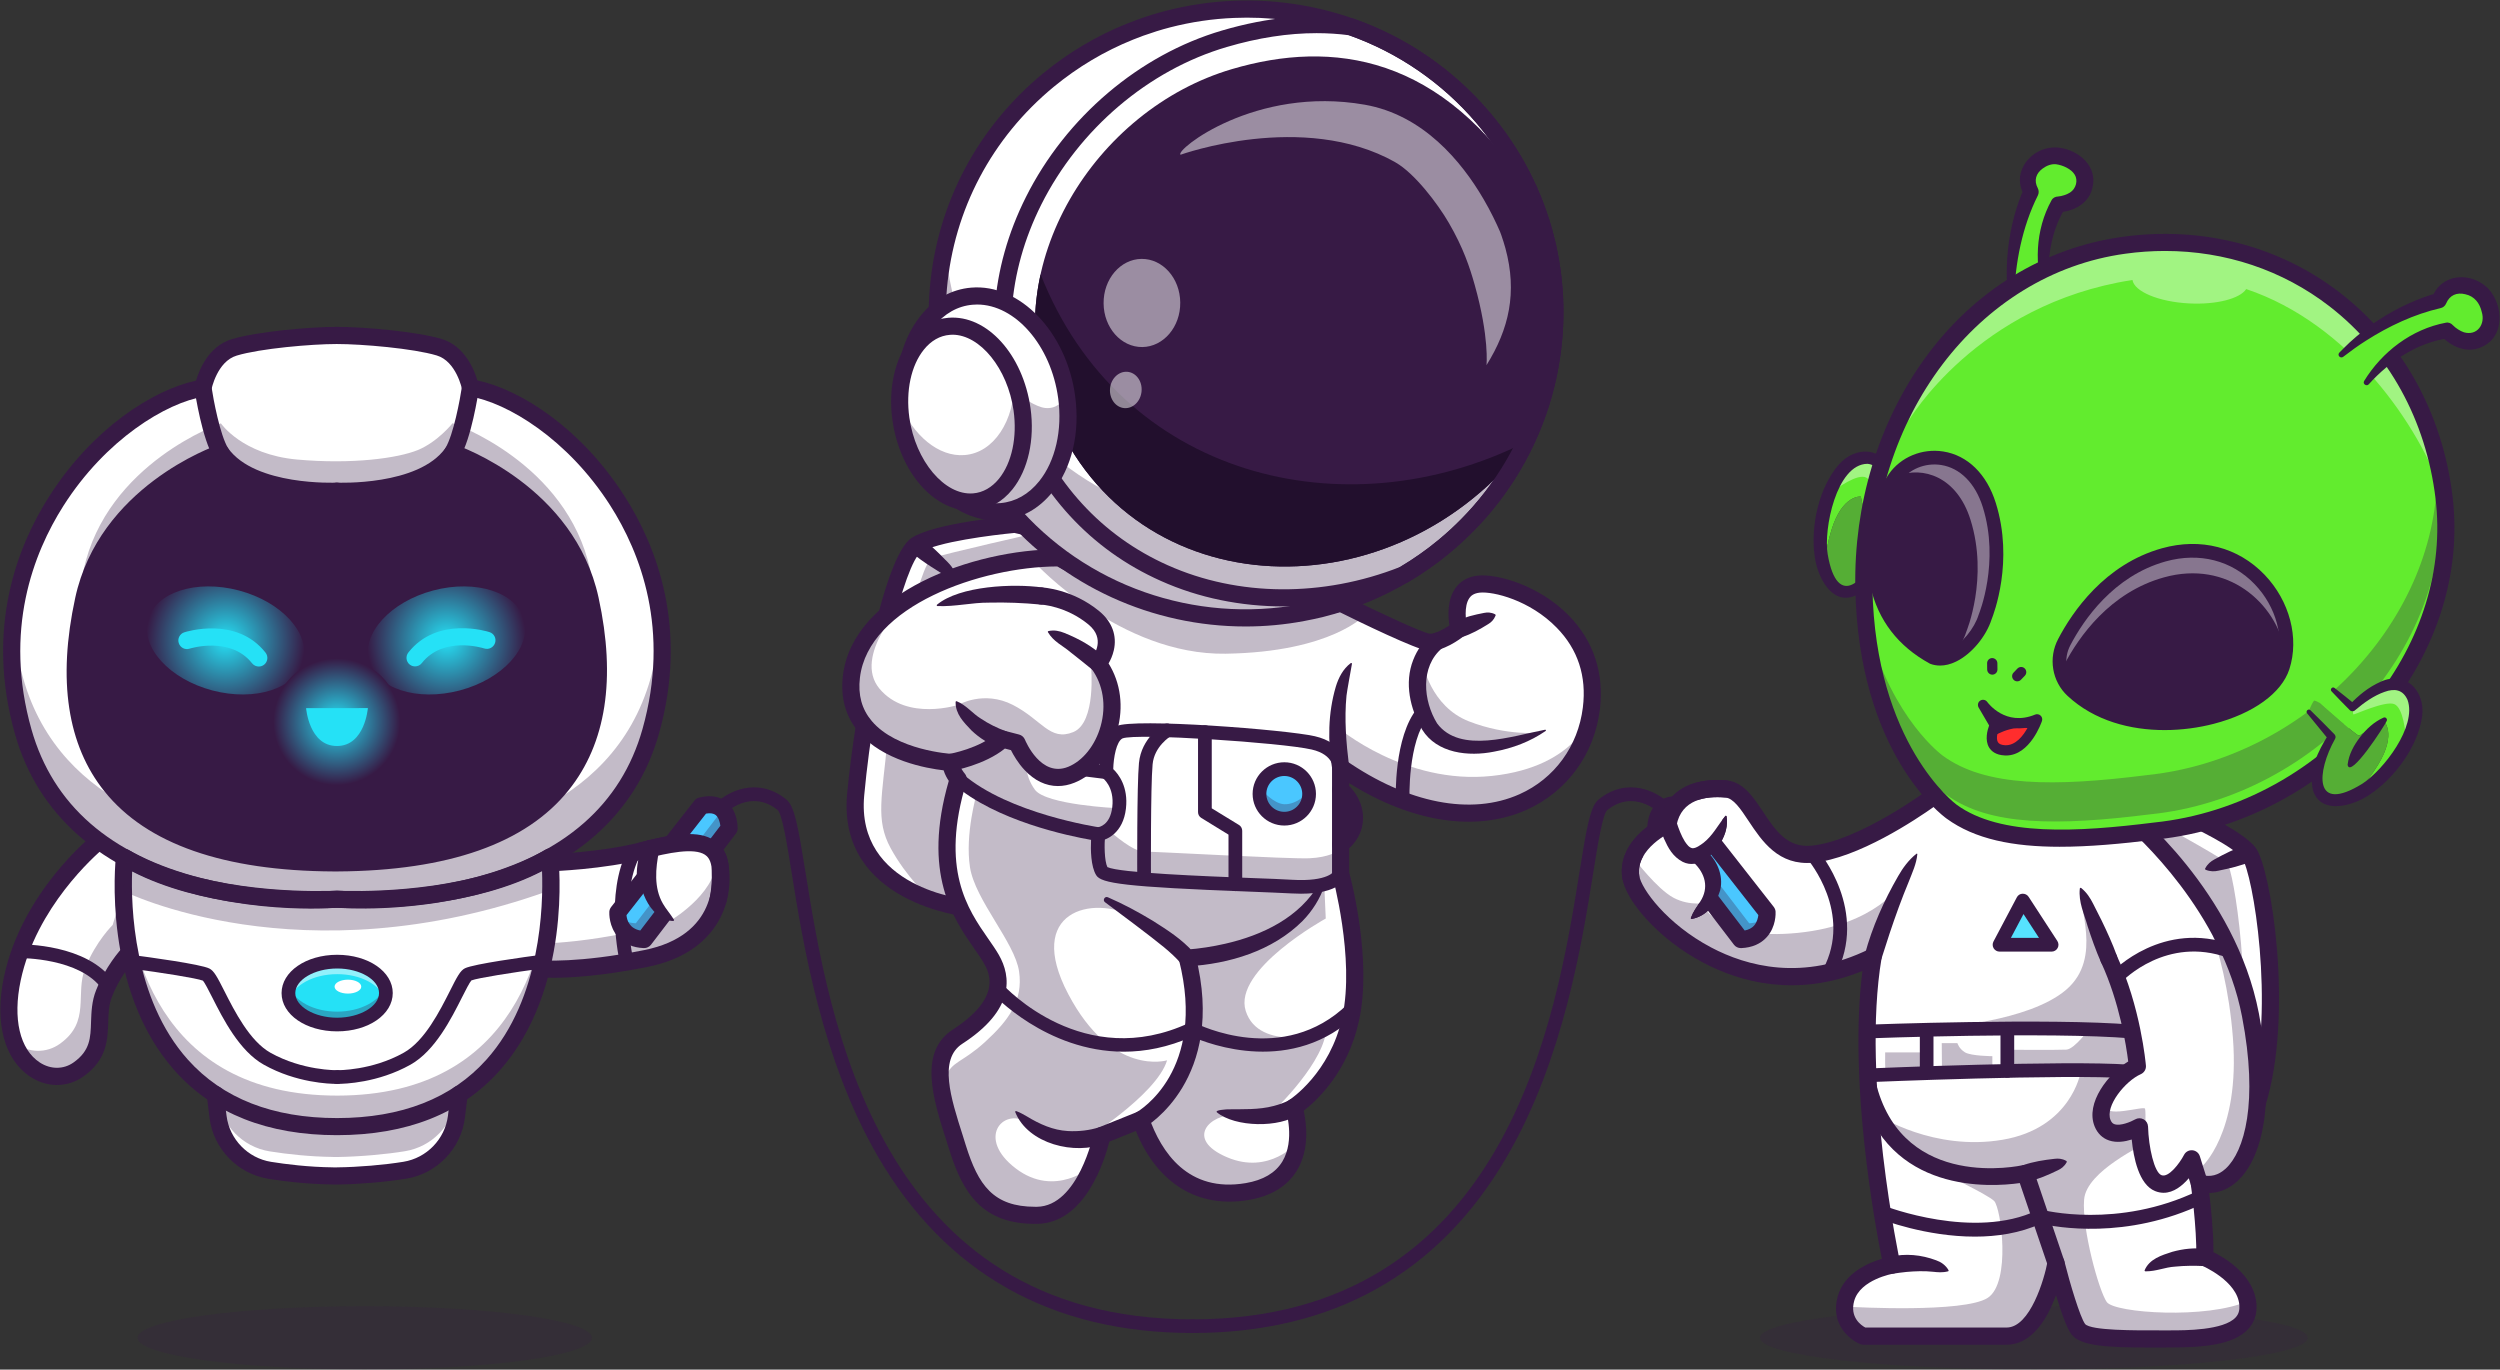 <svg version="1.2" xmlns="http://www.w3.org/2000/svg" viewBox="0 0 3627 1987" width="3627" height="1987">
	<rect x="0" y="0" width="3627" height="1987" fill="#333333" stroke="none"/>
	<title>chat-with-agga-ai</title>
	<defs>
		<radialGradient id="g1" cx="0" cy="0" r="1" gradientUnits="userSpaceOnUse" gradientTransform="matrix(112.518,29.695,-29.695,112.518,327.264,929.172)">
			<stop offset="0" stop-color="#25e1f6"/>
			<stop offset=".994" stop-color="#371a45"/>
		</radialGradient>
		<radialGradient id="g2" cx="0" cy="0" r="1" gradientUnits="userSpaceOnUse" gradientTransform="matrix(-112.518,29.695,-29.695,-112.518,647.822,929.172)">
			<stop offset="0" stop-color="#25e1f6"/>
			<stop offset=".994" stop-color="#371a45"/>
		</radialGradient>
		<radialGradient id="g3" cx="0" cy="0" r="1" gradientUnits="userSpaceOnUse" gradientTransform="matrix(92.59,0,0,92.59,488.567,1047.143)">
			<stop offset="0" stop-color="#25e1f6"/>
			<stop offset=".994" stop-color="#371a45"/>
		</radialGradient>
	</defs>
	<style>
		.s0 { fill: #ffffff } 
		.s1 { fill: #371a45 } 
		.s2 { fill: #4ac7ff } 
		.s3 { fill: #25e1f6 } 
		.s4 { fill: url(#g1) } 
		.s5 { fill: url(#g2) } 
		.s6 { fill: url(#g3) } 
		.s7 { fill: #220f2d } 
		.s8 { fill: #62ec2e } 
		.s9 { fill: #56e3ff } 
		.s10 { fill: #ff2d2d } 
	</style>
	<g id="_Artboards_">
	</g>
	<g id="Layer 1">
		<g id="&lt;Group&gt;">
			<g id="&lt;Group&gt;">
				<g id="&lt;Group&gt;">
					<g id="&lt;Group&gt;">
						<path id="&lt;Path&gt;" class="s0" d="m1472.5 760.7c0 0-111.9 9.9-143.2 30.1-31.2 20.3-74.1 213.6-87.9 362-13.7 148.5 163.1 164.9 163.1 164.9l81.7 7.6 51-549.9z"/>
					</g>
					<g id="&lt;Group&gt;" style="opacity: .3">
						<path id="&lt;Path&gt;" class="s1" d="m1504.9 772.9c0 0-133.9 30.4-152.3 36.7-18.4 6.3-57.5 182.9-65.1 264.4-7.5 81.4-17.8 115.2 4.7 156.6 22.5 41.4 55.1 71.3 55.1 71.3 0 0 24.5 12.8 57.2 15.8 32.6 3 81.7 7.6 81.7 7.6 0 0 50.3-543.1 50.5-544.8 0.2-1.7-31.8-7.6-31.8-7.6z"/>
					</g>
					<g id="&lt;Group&gt;">
						<path id="&lt;Compound Path&gt;" fill-rule="evenodd" class="s1" d="m1486.2 1337.7q-0.5 0-1.1-0.1l-81.8-7.5c-1.9-0.2-189-19.4-174.3-178.4 11-118.6 51.7-344.1 93.6-371.3 32.8-21.3 137.1-31.1 148.8-32.1q2-0.2 3.9 0.3l64.6 14.6c6.1 1.4 10.2 7.1 9.6 13.3l-50.9 549.9c-0.3 3.3-1.9 6.3-4.4 8.4-2.3 1.9-5.1 2.9-8 2.9zm-14.5-564.5c-31.8 3-112.6 13.1-135.6 28-23.1 15-67.1 188.7-82.3 352.8-12.4 134.2 145.1 150.7 151.8 151.3l69.4 6.4 48.8-526.6z"/>
					</g>
					<g id="&lt;Group&gt;">
						<path id="&lt;Path&gt;" class="s1" d="m1337.1 781.1c9.9 7.2 18.9 15.5 27.5 24.1 8.9 9.7 19.1 16.2 22.2 30.6 0.2 0.8-0.5 1.6-1.3 1.6-14.7 0-23.2-8.6-34.6-15.2-10.3-6.6-20.3-13.6-29.4-21.7-11.3-10.5 3-28.2 15.6-19.4z"/>
					</g>
				</g>
				<g id="&lt;Group&gt;">
					<g id="&lt;Group&gt;">
						<path id="&lt;Path&gt;" class="s0" d="m1944.9 874.9c0 0 110.9 55.1 128.1 56.9 17.2 1.8 43.5-19.1 43.5-19.1 0 0-15.4-60.7 29-65.2 44.5-4.6 179.6 48 163.2 180.4-16.3 132.4-171.7 218.5-363.8 85.2v32.7c0 0 20.2 15.4 20.2 40.8 0 25.3-20.2 38-20.2 38v42.7c0 0 33.8 121.4 14.8 210.3-19.1 88.9-82.5 128.8-82.5 128.8 0 0 34.4 105.1-68 122.4-102.5 17.2-141.5-68-154.2-104.3l-56.2 22.7c0 0-23.6 115.1-94.3 116-70.7 0.9-96.1-37.2-115.1-97.9-19.1-60.8-46.3-131.5 0-161.4 46.2-29.9 74.3-68 48.9-112.4-25.4-44.5-96.1-103.4-48-261.2 0 0-10-10.4-10.9-24.2 0 0-157.8-8.4-144.2-124.5 13.6-116 191.1-172.9 302-172.2 0 0 193.6 113.8 407.7 65.5z"/>
					</g>
					<g id="&lt;Group&gt;">
						<path id="&lt;Path&gt;" class="s2" d="m1899.2 1151.8c0 19.9-16.1 36-35.9 36-19.9 0-36-16.1-36-36 0-19.8 16.1-35.9 36-35.9 19.8 0 35.9 16.1 35.9 35.9z"/>
					</g>
					<g id="&lt;Group&gt;">
						<path id="&lt;Compound Path&gt;" fill-rule="evenodd" class="s1" d="m1863.3 1197.7c-25.4 0-46-20.6-46-45.9 0-25.3 20.6-45.9 46-45.9 25.3 0 45.9 20.6 45.9 45.9 0 25.3-20.6 45.9-45.9 45.9zm0-71.9c-14.4 0-26.1 11.7-26.1 26 0 14.4 11.7 26 26.1 26 14.3 0 26-11.6 26-26 0-14.3-11.7-26-26-26z"/>
					</g>
					<g id="&lt;Group&gt;" style="opacity: .3">
						<path id="&lt;Path&gt;" class="s1" d="m1582.9 966.7c0 0 8 81.6-25.8 95.4-33.9 13.8-45.3-17.6-87.6-39.4-42.4-21.7-79.2-0.1-79.2-0.1 0 0-74.4 24.3-114.3-23.4-39.9-47.8 36.8-126.8 36.8-126.8 0 0-92.2 63.9-77.5 136.7 14.7 72.9 124.5 94.7 124.5 94.7 0 0 25.1 2.6 41.4-3.3 16.4-5.8 53.1-28.2 59.2-28.2 6 0 16.8 9.2 16.8 9.2 0 0 26.5 60 82.2 40.2 55.7-19.8 68.7-148.2 23.5-155z"/>
					</g>
					<g id="&lt;Group&gt;" style="opacity: .3">
						<path id="&lt;Path&gt;" class="s1" d="m1620.6 1172.5c0 0-102.8-4.7-119.1-26.7-16.3-22.1-12.7-45-12.1-48.4 0.6-3.3-13.9-19.6-13.9-19.6l-25.4-1.5-22.4 7.7-43.5 22.8v11.3c0 0 12.5 33.9 82.6 57 70.2 23.1 126.1 41.3 126.3 38.2 0.3-3.2 14.6-9.3 14.6-9.3 0 0 12.9-19 12.9-31.5z"/>
					</g>
					<g id="&lt;Group&gt;" style="opacity: .3">
						<path id="&lt;Path&gt;" class="s1" d="m1584 1692.4c0 0-53.2 46.3-110.3 2.8-57.1-43.5-19.4-87.6 15.3-67.9 34.6 19.8 80.2 28.9 80.2 28.9 0 0 108.7-67.1 124-117.9 0 0-79.9 24.5-143.4-96.1-63.4-120.5 35-144.6 96.4-111.7 61.4 32.9 69.6 51.9 69.6 51.9l10.5 23.6c0 0 25.4 97.1-12.7 149.8-38.1 52.8-46.7 63.9-49.1 63.9-2.3 0-1.3 16.1-1.3 16.1 0 0 34.1 109.6 129 94.9 94.9-14.6 89.8-73.1 89.8-73.1 0 0-40.2 47.6-101.9 21.3-61.6-26.3-24.9-62.8 12.1-61.2 37 1.7 48.8 0.6 48.8 0.6 0 0 73.3-67.3 82.4-118.9 0 0-97 27.2-116.1-32.7-19-59.8 116.1-134.1 116.1-134.1l-2.2-49.7c0 0-26.8 3.9-79.4 1.9-52.6-2-220.4-13.2-223.9-13.9-3.6-0.6-19.1-6.4-19.1-6.4 0 0-4.7-34.4-5.4-36.2-0.7-1.9-5.7-19.1-9.7-19.8-4-0.7-113.1-30.3-134.1-41-21-10.7-32.7-15.7-32.7-15.7 0 0-17 58.3-9.7 106.1 7.2 47.7 65.3 109.4 71.3 151.7 6.1 42.3-15.7 71.3-49.5 102.2-33.9 30.8-47.8 27.2-57.5 51.3-9.6 24.2 19.2 128.1 47.7 165 28.5 36.9 77.8 52.6 114.5 27.5 36.7-25 50.3-63.2 50.3-63.2z"/>
					</g>
					<g id="&lt;Group&gt;" style="opacity: .3">
						<path id="&lt;Path&gt;" class="s1" d="m1613.3 1208.5c0 0 30.1 27 46.5 27 16.4 0 210.4 10.9 239.4 9.7 29-1.2 41.3-10.3 41.3-10.3 0 0 4.4 18.8 4.4 23 0 4.2-7.1 17.5-7.1 17.5 0 0-27.7 11.3-88.1 7.5-60.5-3.9-240.6-7.1-247.5-17.1-6.9-10.1-8.8-37.5-8.8-37.5l6.3-19.8z"/>
					</g>
					<g id="&lt;Group&gt;" style="opacity: .3">
						<path id="&lt;Path&gt;" class="s1" d="m1830.3 1145.8c0 0 17.3 20.4 33 21 18.7 0.7 35.8-17.8 35.8-17.8 0 0 0.1 40.6-35.8 38.8-36-1.8-33-42-33-42z"/>
					</g>
					<g id="&lt;Group&gt;" style="opacity: .3">
						<path id="&lt;Path&gt;" class="s1" d="m1940.5 1055.1c0 0 98 84.1 224.1 70.6 126-13.5 145.5-92.1 145.5-92.1 0 0-20.4 143.1-178.2 146.2-86.1 5.4-179.5-59.9-179.5-59.9l-11.9-22.5z"/>
					</g>
					<g id="&lt;Group&gt;" style="opacity: .3">
						<path id="&lt;Path&gt;" class="s1" d="m2064.2 962.6c0 0 11.1 62.1 66.8 83.9 55.8 21.7 103 16.5 103 16.5 0 0-56.7 31.6-120 17.9-63.2-13.6-60.8-102.4-49.8-118.3z"/>
					</g>
					<g id="&lt;Group&gt;" style="opacity: .3">
						<path id="&lt;Path&gt;" class="s1" d="m1501.5 816.6c0 0 123.3 134.2 276.8 131.8 153.6-2.4 202.1-56.2 202.1-56.2l-35.5-17.3c0 0-59 19.1-178.7 7.6-119.6-11.5-229-73.1-229-73.1 0 0-45.4-2.5-35.7 7.2z"/>
					</g>
					<g id="&lt;Group&gt;">
						<path id="&lt;Compound Path&gt;" fill-rule="evenodd" class="s1" d="m1502.1 1775.6c-75.6 0.1-104.5-42.6-124.6-106.6q-2.2-6.9-4.4-13.9c-19.3-60.4-41.2-128.8 9.5-161.6 72.8-47.1 51.8-83.8 44.9-95.9-3.7-6.5-8.8-13.8-14.2-21.5-30.2-43.5-75.7-108.8-36.8-243.2-2.5-3.7-5.5-8.9-7.5-15.3-24.4-2.8-88.2-13.9-123.3-55.5-18.9-22.4-26.6-50-22.8-81.9 14.1-120.1 189.4-183.3 312-183.3q1.2 0 2.3 0.1c2.2 0 4.4 0.6 6.2 1.7 1.9 1.1 192.1 110.7 398.8 64.1 2.8-0.6 5.7-0.3 8.3 1 53 26.3 113.8 54.3 123.8 55.6 6.7 0.7 19.2-5.8 28.5-12-2-12.8-3.5-36.7 8.6-54 7.3-10.5 18.7-16.9 32.9-18.3 27.5-2.8 88.5 13.7 131.9 58.1 35.8 36.6 51.3 83.7 44.9 136.2-8 64.9-47.8 119.3-106.3 145.5-73.1 32.7-165.9 18.5-257.4-38.7v4.1c7.3 7.3 20.1 23.4 20.1 46.3 0 22.5-12.5 37.2-20.1 44v35c4.2 15.7 32.9 128.5 14.4 214.6-16.1 75.3-62.1 117.2-80.4 131.3 3.8 17.1 9.2 55.2-9.7 86.5-13.9 23-37.6 37.5-70.5 43-73.4 12.3-132.3-24.1-163.3-100.2l-38.5 15.5c-6.5 26-34.7 118.4-104.7 119.3q-1.3 0-2.6 0zm31.7-953.8c-110.5 0.4-274 57.3-286.2 161.3-3 25.1 2.6 45.7 17.1 62.9 36 42.8 114.6 47.6 115.4 47.7 6.2 0.3 11.3 5.3 11.7 11.6 0.6 8.9 7.5 16.5 7.5 16.5 3 3.3 4.1 7.9 2.9 12.2-38.7 127 1.9 185.3 31.5 227.9 5.7 8.2 11.1 15.9 15.4 23.4 18 31.5 23.5 79.5-53 129-34.7 22.5-16.7 78.8 0.7 133.2q2.2 7.1 4.4 14.1c18.1 57.7 39.7 89.2 100.8 89.2q1.2 0 2.4 0c60-0.8 82-105.1 82.2-106.1 0.9-4.1 3.7-7.5 7.6-9.1l56.2-22.6c3.1-1.3 6.7-1.2 9.7 0.2 3.1 1.4 5.5 4 6.7 7.2 18 51.6 57 110.1 140.3 96.1 25.4-4.3 43.3-14.8 53.3-31.3 18.9-31.3 5.1-74.5 4.9-75-1.7-5.4 0.4-11.3 5.2-14.4 0.6-0.3 59.4-38.5 77-120.8 18.2-84.9-14.2-203.2-14.5-204.4q-0.5-1.7-0.5-3.3v-42.7c0-4.2 2.2-8.2 5.8-10.5 0.5-0.3 14.4-9.6 14.4-27.5 0-18.7-15.2-30.9-15.4-31-3-2.4-4.8-6-4.8-9.8v-32.7c0-4.6 2.6-8.9 6.7-11 4.1-2.1 9-1.8 12.8 0.8 90.4 62.7 182.5 80.7 252.6 49.3 50.6-22.6 84.9-69.6 91.8-125.8 5.6-45.4-7.2-84.4-38-115.8-39-40-92-52.8-111.6-50.8-9.2 1-13 4.9-15 7.8-8.3 11.8-5.1 34.4-3.2 42.1 1.2 4.7-0.5 9.7-4.4 12.8-5 4-31.4 23.9-52.5 21.6-17.2-1.8-98.1-41.1-128.3-56.1-202.9 43.8-383.4-51.5-409.6-66.2z"/>
					</g>
					<g id="&lt;Group&gt;">
						<path id="&lt;Path&gt;" class="s1" d="m1932.7 1115.2c-6.5-39.7-6.1-80.3 5.3-119 3.9-12.8 10.4-25.7 21.7-34.2 0.5-0.3 1.2-0.2 1.5 0.3 0.2 0.2 0.3 0.6 0.2 0.9-1.2 6.9-7.3 40-7.9 46.1-3.3 33.8-0.4 68.6 3.7 102.1 1.7 15.8-21.2 19.4-24.5 3.8z"/>
					</g>
					<g id="&lt;Group&gt;">
						<path id="&lt;Path&gt;" class="s1" d="m1655 1636.9c-4.3 0-8.5-2.3-10.8-6.3-3.4-6-1.3-13.5 4.7-16.9 4.2-2.4 102.1-60.6 61.6-220.9-1.7-6.6 2.4-13.4 9-15.1 6.7-1.6 13.4 2.4 15.1 9 45.3 179.4-72.3 247.9-73.5 248.6-1.9 1.1-4 1.6-6.1 1.6z"/>
					</g>
					<g id="&lt;Group&gt;">
						<path id="&lt;Path&gt;" class="s1" d="m1603.5 1658.7c-43.6 17.8-112.2 1.1-130.6-45.3-0.3-0.9 0.6-1.8 1.5-1.4 6.1 2.1 10.8 5.2 15.8 7.9 18.2 11.1 37.7 19.8 59 21 15.3 0.9 31.5-0.9 45.9-5.6 15.2-4.6 23 17.2 8.4 23.4z"/>
					</g>
					<g id="&lt;Group&gt;">
						<path id="&lt;Path&gt;" class="s1" d="m1884.6 1616.3c-27.7 20.4-92.8 19.3-119.2-2.6-3-3.5 13.8-4.1 15.4-4.3 22.5-0.3 45.5 0.9 67.2-4.9 7.5-2 15.1-4.5 21.7-8.1 13.3-9.5 27.8 9.6 14.9 19.9z"/>
					</g>
					<g id="&lt;Group&gt;">
						<path id="&lt;Path&gt;" class="s1" d="m1607.2 1301.7c22.6 9.8 44 21.3 65 34 21.6 13.7 42 26.5 59.7 46.3 0 0-9.7-4.4-9.7-4.4 18-1.3 37.3-4.3 55.2-8.4 54-12.3 108.7-38.2 136.9-88.2 2.4-4.2 9.2-1.1 7.4 3.6-6.5 19.2-17.7 37-32 51.6-43.7 43.5-106.3 62.2-166.8 65.8-3.9 0.1-7.4-1.6-9.7-4.4-6.7-7.9-15.5-15.9-24.4-23.3-18.6-15.4-65.7-50.5-85.7-65.4-3.8-2.8-0.4-9.1 4.1-7.2z"/>
					</g>
					<g id="&lt;Group&gt;">
						<path id="&lt;Path&gt;" class="s1" d="m1630.5 1525.8c-112.7 0-189.8-83.5-190.8-84.6-3.7-4.1-3.4-10.4 0.7-14 4-3.7 10.3-3.4 14 0.7 4.8 5.2 118.2 127.3 270.8 56.1 2.8-1.3 6-1.2 8.7 0.2 5.2 2.6 127.7 63.4 221.3-27.4 3.9-3.8 10.2-3.7 14.1 0.2 3.8 4 3.7 10.3-0.3 14.1-93.3 90.5-214.9 43.8-239.6 32.9-35.1 15.6-68.3 21.8-98.9 21.8z"/>
					</g>
					<g id="&lt;Group&gt;">
						<path id="&lt;Path&gt;" class="s1" d="m1534.9 1140.4c-17.4 0-34.1-7.8-48.4-23.2-9.8-10.4-16.4-22.1-19.8-28.9l-8.8-2.3c-29.8 24-74.4 32-76.4 32.3-6.8 1.2-13.2-3.3-14.4-10.1-1.1-6.8 3.4-13.2 10.1-14.4 0.5 0 45-8.1 69-30.6 3.1-2.9 7.5-4 11.6-2.9l20.8 5.4c3.8 1 6.9 3.8 8.4 7.4 0.9 2.2 23.2 55.4 62.7 39.4 21.3-8.6 39.3-31.2 47.1-58.9 8.5-30.2 3.6-60.7-13.4-83.6-3.4-4.6-3.3-10.9 0.4-15.3 3.6-4.5 20.4-28-4.7-48.7-32.7-27-68.8-28.9-69.2-28.9-6.8-0.4-12.1-6.2-11.8-13 0.3-6.9 6.1-12.2 13-11.9 1.8 0.1 44.8 2.4 83.8 34.6 18.5 15.3 25.9 35.4 21 56.7-1.8 7.8-4.8 14.3-7.6 19 17.6 28.1 22.2 63.3 12.4 97.8-9.9 35.5-33 63.6-61.7 75.2-8.1 3.3-16.2 4.9-24.1 4.9z"/>
					</g>
					<g id="&lt;Group&gt;">
						<path id="&lt;Path&gt;" class="s1" d="m1508.8 877c-24-2.3-49.3-3.3-73.6-2.7-25.7-0.2-48.8 6-75.1 5-1 0-1.5-1.4-0.7-2 33-27.5 111.1-30.9 152.8-25 16 2.8 12.7 26.4-3.4 24.7z"/>
					</g>
					<g id="&lt;Group&gt;">
						<path id="&lt;Path&gt;" class="s1" d="m1451.6 1084.4c-16.2-4.2-30.3-13.4-42.3-24.8-11.1-11.7-23.2-23.6-22.9-41.1 0-0.9 0.9-1.5 1.7-1.1 14 5.7 22.6 17.6 35 25.2 11.3 7.6 23.4 13.5 36.1 18.2 14.3 5.9 7.4 27.2-7.6 23.6z"/>
					</g>
					<g id="&lt;Group&gt;">
						<path id="&lt;Path&gt;" class="s1" d="m1584.9 971.7c-9.5-7.7-22.4-18.2-32-25.6-11.5-9.8-24.1-14.8-32.5-28.8-0.4-0.6-0.2-1.4 0.5-1.7 8.6-2 16.5-0.1 23.4 2.7 21.1 8.5 40.8 19.3 57.5 35.2 4.9 4.8 5 12.7 0.2 17.6-4.6 4.7-12.2 4.9-17.1 0.6z"/>
					</g>
					<g id="&lt;Group&gt;">
						<path id="&lt;Path&gt;" class="s1" d="m1944.9 1237.1c-6.8 0-12.4-5.6-12.4-12.5v-78.8c0-6.9 5.6-12.5 12.4-12.5 6.9 0 12.5 5.6 12.5 12.5v78.8c0 6.9-5.6 12.5-12.5 12.5z"/>
					</g>
					<g id="&lt;Group&gt;">
						<path id="&lt;Compound Path&gt;" class="s1" d="m1887.6 1296.6q-6.4 0-13.7-0.4c-14.3-0.8-35.7-1.6-60.4-2.6-182.5-6.9-215.8-12-223.1-23.8-7.9-12.7-8.2-37.3-7.5-51.3-31.9-5.6-138.1-27.5-199.2-80.7-4.1-3.6-4.5-9.8-0.9-14 3.6-4.1 9.8-4.6 14-1 66.5 57.9 196.7 77.3 198 77.5 5.2 0.7 8.9 5.5 8.5 10.7-1.3 14.5-1.1 37.9 3.3 47 17.9 8.5 141 13.2 207.6 15.8 24.9 0.9 46.4 1.7 60.8 2.6 52.4 3 60.6-12.6 60.7-12.8-0.2 0.5-0.2 0.7-0.2 0.7l18.9 5.9c-1.4 4.7-11.2 26.4-66.8 26.4z"/>
					</g>
					<g id="&lt;Group&gt;">
						<path id="&lt;Path&gt;" class="s1" d="m1593.4 1220.1c-5.2 0-9.6-4-9.9-9.3-0.4-5.4 3.6-10.1 9-10.6 2-0.2 18.1-2.8 21.2-29.3 3.4-29.4-13.5-41.9-14.2-42.4-2.6-1.8-4.2-4.8-4.3-7.9-0.2-9.1 0.2-55 24.5-67.1 24.2-12.1 247.1 5.2 287.8 14.6 41.4 9.5 48.6 39.2 46.6 53.6-0.8 5.5-5.8 9.3-11.2 8.5-5.5-0.7-9.3-5.8-8.5-11.2 0.3-2.3 1.7-24-31.4-31.6-43.6-10-254.8-24.1-274.5-16.1-8.8 4.4-13 27.7-13.4 44.5 7.6 7.3 22.1 25.6 18.4 57.4-4.1 35.2-27.6 46-39.4 46.8q-0.4 0.1-0.7 0.1z"/>
					</g>
					<g id="&lt;Group&gt;">
						<path id="&lt;Path&gt;" class="s1" d="m1605.2 1130.3q-0.7 0-1.3-0.1l-35.9-4.5c-5.5-0.7-9.3-5.6-8.7-11.1 0.7-5.4 5.7-9.3 11.1-8.6l36 4.5c5.4 0.7 9.3 5.7 8.6 11.1-0.6 5-4.9 8.7-9.8 8.7z"/>
					</g>
					<g id="&lt;Group&gt;">
						<path id="&lt;Path&gt;" class="s1" d="m1659.9 1285.4c-5.5 0-10-4.5-10-9.9 0-5.6-0.6-136.3 2.5-168.5 3.4-36.6 34.5-55.2 35.8-56 4.7-2.8 10.8-1.2 13.6 3.6 2.8 4.7 1.2 10.8-3.5 13.6-0.4 0.2-23.7 14.5-26.1 40.7-3 31.2-2.4 165.1-2.4 166.5 0 5.5-4.4 9.9-9.9 10q0 0 0 0z"/>
					</g>
					<g id="&lt;Group&gt;">
						<path id="&lt;Path&gt;" class="s1" d="m1792.2 1292.8c-5.5 0-9.9-4.4-9.9-9.9v-72l-39.4-24.2c-3-1.8-4.8-5-4.8-8.5v-116.1c0-5.5 4.5-9.9 10-9.9 5.5 0 9.9 4.4 9.9 9.9v110.6l39.4 24.1c3 1.8 4.8 5 4.8 8.5v77.6c0 5.5-4.5 9.9-10 9.9z"/>
					</g>
					<g id="&lt;Group&gt;">
						<path id="&lt;Path&gt;" class="s1" d="m2092.1 940.4c-31.8 26.9-27.4 76.3-7.1 109.2 33.3 44.7 109.9 17.9 156.5 9.1 1.1-0.4 1.9 1.2 0.9 1.8-22.3 15.4-47.9 25.1-74.9 30-36.6 7.4-82.8 2.7-104.3-32.1-17.4-29.9-26.1-67.5-12.9-101 5.7-14.6 14.8-27.7 27.4-37.3 13.8-9.4 27.7 10.4 14.4 20.3z"/>
					</g>
					<g id="&lt;Group&gt;">
						<path id="&lt;Path&gt;" class="s1" d="m2034.9 1171.3c-5.3 0-9.7-4.2-9.9-9.6-0.1-3.8-3.1-92.8 31.6-134.5 3.5-4.2 9.8-4.8 14-1.3 4.2 3.5 4.8 9.8 1.3 14-29.8 35.8-27.1 120.2-27 121.1 0.2 5.4-4.1 10.1-9.6 10.3q-0.2 0-0.4 0z"/>
					</g>
					<g id="&lt;Group&gt;">
						<path id="&lt;Path&gt;" class="s1" d="m2111.8 901.3c13.1-6 27.2-9.4 41.3-12.1 4.8-0.9 9.8-1.1 16 2 0.7 0.4 1 1.2 0.7 1.9-2.7 6.5-6.5 9.8-10.6 12.3-12.2 7.6-24.7 14.7-38.5 19-14.7 4.2-22.6-16.4-8.9-23.1z"/>
					</g>
				</g>
				<g id="&lt;Group&gt;">
					<g id="&lt;Group&gt;">
						<g id="&lt;Group&gt;">
							<path id="&lt;Path&gt;" class="s0" d="m798.2 1251.6c0 0 75.3-2.4 133.9-17.6 58.7-15.1 105.8-21.8 112.5 21.7 6.7 43.5-7.8 114.9-107.5 134.9-99.7 20-152.1 14.9-152.1 14.9"/>
						</g>
						<g id="&lt;Group&gt;">
							<path id="&lt;Path&gt;" class="s0" d="m143.5 1220.2c0 0-100.3 80-125.6 199.7-25.3 119.7 51.4 163.8 96.4 131.4 45-32.3 21.3-71.9 36.7-110.3 15.4-38.4 39.7-62 39.7-62 0 0 67.8-206.2-47.2-158.8z"/>
						</g>
						<g id="&lt;Group&gt;">
							<g id="&lt;Group&gt;" style="opacity: .3">
								<path id="&lt;Path&gt;" class="s1" d="m1044.6 1255.7c-2.7-17.8-12.2-27.2-26.5-31 4.4 43.8-13 109.7-108.2 128.8-55.6 11.1-96.4 14.5-121.7 15.3l-3.2 36.7c0 0 52.4 5.1 152.1-14.9 99.7-20 114.2-91.4 107.5-134.9z"/>
							</g>
							<g id="&lt;Group&gt;" style="opacity: .3">
								<path id="&lt;Path&gt;" class="s1" d="m182 1214c7.5 49-18.5 127.9-18.5 127.9 0 0-24.3 23.6-39.7 62-15.4 38.4 8.3 77.9-36.7 110.3-19.7 14.2-45.4 13.7-66-1.2 18.3 47.2 62.9 60.1 93.2 38.3 45-32.3 21.3-71.9 36.7-110.3 15.4-38.4 39.7-62 39.7-62 0 0 50-152.1-8.7-165z"/>
							</g>
						</g>
						<g id="&lt;Group&gt;">
							<path id="&lt;Path&gt;" class="s1" d="m802.7 1418.6c-11.8 0-18.1-0.6-18.9-0.7-6.8-0.6-11.8-6.7-11.2-13.5 0.7-6.9 6.8-11.9 13.6-11.2 0.5 0 52.2 4.5 148.4-14.8 107.3-21.5 100.2-104.4 97.7-120.8-1.7-11.2-6.3-15.4-9.6-17.6-15.9-10.4-53.1-2.8-87.4 6.1-59.3 15.3-133.5 17.9-136.7 18-6.9 0.2-12.6-5.2-12.8-12-0.2-6.9 5.2-12.6 12-12.9 0.8 0 74.7-2.6 131.2-17.2 49.5-12.8 84.7-17.7 107.4-2.7 11.2 7.4 18.1 19 20.5 34.5 8.6 56.1-17 128.8-117.4 149-67.1 13.4-113 15.8-136.8 15.8z"/>
						</g>
						<g id="&lt;Group&gt;">
							<path id="&lt;Path&gt;" class="s1" d="m909 1404.8c-4.6 0-8.7-3.2-9.7-7.8-0.9-4-22.3-100.5 11.7-164.7 2.5-4.8 8.6-6.6 13.4-4.1 4.8 2.6 6.7 8.6 4.1 13.4-30.4 57.6-10 150.1-9.8 151 1.2 5.4-2.2 10.7-7.5 11.9q-1.1 0.3-2.2 0.3z"/>
						</g>
						<g id="&lt;Group&gt;">
							<path id="&lt;Path&gt;" class="s1" d="m955.7 1236c-7.6 22.1-13.5 49-1.2 70.4 3.7 7.2 9.4 12.9 14.8 22.2 0.5 0.7-0.1 1.9-1 1.8-10.8-0.2-20.9-5.5-27.7-13.7-21.6-24.9-20.2-62-7.7-90.8 7.2-14.5 28.7-4.9 22.8 10.1z"/>
						</g>
						<g id="&lt;Group&gt;">
							<path id="&lt;Compound Path&gt;" fill-rule="evenodd" class="s1" d="m82.7 1574.1c-13.2 0-26.4-3.9-38.5-11.8-38.1-24.8-52.4-79-38.5-144.9 25.9-122.7 125.8-203.5 130.1-206.9q1.4-1.1 3-1.8c28.5-11.7 50.6-10.6 65.6 3.4 40.4 37.5 2.6 157.3-1.9 170.8-0.6 1.9-1.7 3.6-3.1 5-0.2 0.2-22.7 22.5-36.8 57.7-4.8 11.9-5.2 24.4-5.6 37.5-0.8 25.4-1.8 54.1-35.5 78.3-11.7 8.5-25.2 12.7-38.8 12.7zm67.3-343.1c-11.7 9.8-97.5 85.1-120 191.5-11.7 55.5-1.3 100 27.8 119 15.8 10.3 34.7 10.2 49.2-0.3 23.8-17 24.4-35.5 25.1-58.9 0.5-14 1-30 7.4-45.9 13.6-33.9 33.6-56.8 40.3-64 14.6-45.6 29-122.3 7.7-142.1-7.1-6.6-19.7-6.3-37.5 0.7z"/>
						</g>
						<g id="&lt;Group&gt;">
							<path id="&lt;Path&gt;" class="s1" d="m156.3 1439.2c-3.2 0-6.2-1.5-8.2-4.2-32.1-45.5-117.7-44.9-118.6-45-5.4-0.1-10-4.3-10-9.8-0.1-5.5 4.3-10 9.8-10.1 3.9 0 96.9-0.7 135.1 53.4 3.1 4.5 2.1 10.7-2.4 13.8-1.8 1.3-3.8 1.9-5.7 1.9z"/>
						</g>
					</g>
					<g id="&lt;Group&gt;">
						<g id="&lt;Group&gt;">
							<path id="&lt;Path&gt;" class="s0" d="m312.4 1587.9c0 0 1.7 14.8 3.9 32.6 5.1 39.6 35.6 71 74.9 77.4 26.9 4.3 59.3 7.8 91.9 8.1l-0.1 0.1q2.1 0 4.2 0 1.1 0 2.1 0c33.3-0.5 71.3-4 98.1-8.3 39.4-6.4 69.8-38 74.8-77.5 2.3-17.9 3.9-32.6 3.9-32.6"/>
						</g>
						<g id="&lt;Group&gt;" style="opacity: .3">
							<path id="&lt;Path&gt;" class="s1" d="m312.4 1560.4c0 0 1.6 14.8 3.9 32.6 5.1 39.6 35.5 71 74.9 77.4 26.8 4.3 59.3 7.7 91.9 8.1l-0.1 0.1q2.1 0 4.2 0 1.1 0 2.1 0c33.2-0.5 71.3-4 98.1-8.4 39.4-6.4 69.8-37.9 74.8-77.4 2.3-17.9 3.9-32.6 3.9-32.6"/>
						</g>
						<g id="&lt;Group&gt;">
							<path id="&lt;Compound Path&gt;" fill-rule="evenodd" class="s0" d="m944 1061.1c-77.7 275.7-454.9 243.4-454.9 243.4 0 0-377.2 32.9-455.4-242.7-78.1-275.6 137.5-478.8 260.8-498.9 0 0 9-48 45.3-58.9 36.3-10.9 112.4-17.3 148.7-17.4 36.3 0 112.4 6.3 148.7 17.1 36.3 10.9 45.4 59 45.4 59 123.3 19.8 339.2 222.8 261.4 498.4zm-87.7-191.5c-34-155.9-199.7-212.6-199.7-212.6 0 0-21.6 27.2-50.6 39-29 11.8-95.1 20.9-174.9 13.7-79.8-7.2-110.5-52.5-110.5-52.5 0 0-165.6 56.9-199.4 212.9-33.6 155.4-21.5 380.4 363.7 381.7v0.1c0.7 0 1.4 0 2.1-0.1 0.7 0 1.3 0.1 2 0.1v-0.1c385.3-1.8 401.1-226.8 367.3-382.2z"/>
						</g>
						<g id="&lt;Group&gt;">
							<g id="&lt;Group&gt;">
							</g>
							<g id="&lt;Group&gt;">
							</g>
							<g id="&lt;Group&gt;" style="opacity: .3">
								<path id="&lt;Path&gt;" class="s1" d="m944 983.8c-28 99.2-94.7 158.5-168.7 193.8-58 44.3-148.5 73.6-286.3 74.2v0.1c-0.7 0-1.3-0.1-2-0.1-0.7 0.1-1.4 0.1-2.1 0.1v-0.1c-141.5-0.5-232.6-31.2-289.7-77.5-71-35.6-134.3-94.1-161.5-189.9-7.6-26.5-12.3-52.4-14.8-77.5-4.6 48.2-0.7 100.1 14.8 154.9 78.2 275.6 455.4 242.7 455.4 242.7 0 0 377.2 32.3 454.9-243.4 15.5-54.8 19.3-106.7 14.6-154.9-2.4 25.1-7.1 51-14.6 77.6z"/>
							</g>
							<g id="&lt;Group&gt;" style="opacity: .3">
								<path id="&lt;Path&gt;" class="s1" d="m656.6 614c0 0-21.6 27.2-50.6 39-29 11.8-95.2 20.9-175 13.7-79.8-7.2-110.5-52.5-110.5-52.5 0 0-165.5 57-199.3 212.9-9.5 44.1-15.3 93.6-10.1 142.1 2.1-22.3 5.7-44.1 10.2-64.7 33.7-156 199.3-212.9 199.3-212.9 0 0 30.7 45.3 110.5 52.5 79.8 7.2 146-1.9 175-13.7 29-11.8 50.6-39 50.6-39 0 0 165.6 56.7 199.6 212.6 4.3 19.6 7.7 40.4 9.8 61.7 5.1-47.6-0.5-96-9.9-139.1-33.9-155.9-199.6-212.6-199.6-212.6z"/>
							</g>
						</g>
						<g id="&lt;Group&gt;">
							<path id="&lt;Path&gt;" class="s1" d="m656.6 657c0 0-21.6 27.2-50.6 39-29 11.8-95.1 20.9-174.9 13.7-79.8-7.2-110.5-52.5-110.5-52.5 0 0-165.6 56.9-199.4 212.9-33.6 155.4-21.5 380.4 363.7 381.7v0.1c0.7 0 1.4 0 2.1-0.1 0.7 0 1.3 0.1 2 0.1v-0.1c385.3-1.8 401.1-226.8 367.3-382.2-34-155.9-199.7-212.6-199.7-212.6z"/>
						</g>
						<g id="&lt;Group&gt;">
							<path id="&lt;Path&gt;" class="s0" d="m797.5 1243.4c-98.4 59.6-244.2 62.4-292.3 61.6-10.8-0.2-21.5-0.2-32.2 0-48.2 0.9-194-1.7-292.5-61.1 0 0-43 390.8 308.8 390.6 351.8-0.3 308.2-391.1 308.2-391.1z"/>
						</g>
						<g id="&lt;Group&gt;">
							<g id="&lt;Group&gt;" style="opacity: .3">
								<path id="&lt;Path&gt;" class="s1" d="m489.3 1589.5c-262.8 0.1-305.3-217.8-310-328.2-3.3 75.9 3 373.4 310 373.2 306.9-0.2 312.9-297.7 309.4-373.6-4.5 110.4-46.7 328.4-309.4 328.6z"/>
							</g>
						</g>
						<g id="&lt;Group&gt;">
							<path id="&lt;Path&gt;" class="s1" d="m478.6 725.3c-32.3 0-128.6-4.9-168.2-61q-0.2-0.3-0.4-0.6c-16.6-26.8-26.7-91.7-27.8-99-1-6.8 3.6-13.1 10.4-14.1 6.8-1 13.1 3.6 14.2 10.4 2.7 18.4 12.4 70 24.1 89.3 39.3 54.9 155.9 50 157.1 49.9 7-0.2 12.7 5 13 11.8 0.3 6.9-4.9 12.7-11.8 13.1-0.8 0-4.6 0.2-10.6 0.2z"/>
						</g>
						<g id="&lt;Group&gt;">
							<path id="&lt;Compound Path&gt;" fill-rule="evenodd" class="s1" d="m451.4 1318.2c-37.7 0-98.5-3.3-163.7-19.7-140.7-35.4-232.7-116.1-265.9-233.3-43.3-152.8 2.9-271.7 49.3-344.6 62.8-98.9 150.7-154.9 213.3-168.4 4.8-16.1 18.6-50.2 51.8-60.1 36.7-11.1 113.4-17.9 152.3-17.9q0.1 0 0.2 0c38.9 0 115.5 6.7 152.1 17.6 33.2 10 47 44 51.8 60.1 62.7 13.4 150.6 69.3 213.6 168.1 46.5 72.8 92.9 191.7 49.8 344.5-33.1 117.3-124.9 198.1-265.6 233.7-100.1 25.4-190 19.6-201.3 18.7-4 0.3-17.5 1.3-37.7 1.3zm37.3-819.1q-0.1 0-0.2 0c-36.5 0-111.1 6.5-145.1 16.8-28.5 8.5-36.6 48.9-36.7 49.4-1 5.1-5.1 9.1-10.2 9.9-55.6 9-143.3 62.5-204.5 158.7-43.6 68.6-87.1 180.6-46.3 324.5 31.1 109.5 114.3 182.1 247.4 215.8 100.9 25.6 193.9 18 194.9 17.9q1-0.1 2.1 0c1 0.1 94 7.6 194.9-18.1 133-33.9 216.2-106.7 247.1-216.2 40.6-144-3-255.9-46.8-324.5-61.3-96-149.1-149.4-204.7-158.4-5.2-0.8-9.2-4.8-10.2-9.9-0.1-0.4-8.3-40.8-36.8-49.3-33.9-10.2-108.4-16.6-144.9-16.6z"/>
						</g>
						<g id="&lt;Group&gt;">
							<path id="&lt;Path&gt;" class="s1" d="m498.2 725.3c-5.8 0-9.4-0.2-10.2-0.2-6.8-0.4-12.1-6.2-11.8-13 0.3-6.9 6.1-12.1 13-11.9 1.2 0.1 117.8 4.9 157-50.1 11.7-19.3 21.3-70.9 24-89.3 1-6.8 7.3-11.5 14.2-10.5 6.7 1 11.4 7.3 10.4 14.1-1.1 7.3-11.1 72.3-27.6 99.1q-0.2 0.3-0.4 0.6c-39.8 56.3-136.7 61.2-168.6 61.2z"/>
						</g>
						<g id="&lt;Group&gt;">
							<path id="&lt;Path&gt;" class="s1" d="m484.9 1264.3q-0.5 0-1 0c-159.1-0.8-270.9-39.8-332.2-116-54-67.2-68.4-161.7-42.6-280.8 34.8-161 200.4-219.6 207.4-222.1 6.5-2.2 13.6 1.3 15.8 7.8 2.2 6.4-1.2 13.5-7.7 15.7-1.6 0.6-159.4 56.8-191.2 203.8-24.1 111.4-11.4 198.9 37.7 260 56.5 70.3 162.1 106.2 313.9 106.7q0.4 0 0.8 0h1.2 1.2q0.4 0 0.8 0c152.9-0.7 259.5-37.3 316.6-108.6 49.5-61.7 62.4-148.7 38.5-258.6-32-147-189.9-202.9-191.5-203.5-6.5-2.2-9.9-9.3-7.7-15.8 2.2-6.5 9.3-9.9 15.8-7.7 7 2.4 172.7 60.8 207.7 221.8 25.6 117.5 11 211.5-43.4 279.4-61.9 77.3-174.7 116.9-335 117.9q-0.5 0-1 0h-2z"/>
						</g>
						<g id="&lt;Group&gt;">
							<path id="&lt;Compound Path&gt;" fill-rule="evenodd" class="s1" d="m489 1646.9c-100.6 0-179.7-31.2-234.9-92.9-105.9-118-86.8-303.7-85.9-311.5 0.4-4.2 3-7.9 6.8-9.8 3.8-1.9 8.3-1.7 11.9 0.5 96.6 58.3 243.2 60.2 285.8 59.4 10.9-0.2 21.9-0.2 32.7 0 42.6 0.7 189.2-1.4 285.7-59.8 3.6-2.2 8.1-2.4 11.9-0.5 3.8 1.9 6.4 5.5 6.9 9.8 0.9 7.8 20.2 193.4-85.5 311.6-55.2 61.8-134.3 93.1-235.1 93.2q-0.2 0-0.3 0zm-297.3-382.6c-1.8 49.6 1.5 184.6 81 273.2 50.3 56.1 123.1 84.6 216.3 84.6q0.1 0 0.3 0c93.3-0.1 166.2-28.7 216.5-84.9 79.4-88.7 82.4-223.7 80.6-273.3-98 50.8-227.9 54.4-281.5 53.5-10.4-0.2-21.1-0.2-31.7 0-53.5 1-183.5-2.4-281.5-53.1z"/>
						</g>
						<g id="&lt;Group&gt;">
							<path id="&lt;Path&gt;" class="s1" d="m483 1718.5q-0.8 0-1.6-0.1c-37-0.5-70.4-4.7-92.1-8.2-44.5-7.2-79.6-43.4-85.3-88.1-2.3-18-3.9-32.8-3.9-32.8-0.8-6.8 4.1-13 11-13.7 6.8-0.7 12.9 4.2 13.7 11 0 0 1.6 14.6 3.9 32.3 4.3 33.9 30.8 61.3 64.5 66.7 21.2 3.4 54 7.6 90 8q0.6 0 1.2 0.1h2.7 1.3q0.4 0 0.7-0.1c30.5-0.3 68.3-3.5 96.3-8.1 33.7-5.5 60.2-32.9 64.5-66.8 2.2-17.7 3.8-32.4 3.8-32.4 0.8-6.8 6.9-11.7 13.7-11 6.9 0.8 11.8 6.9 11 13.7 0 0-1.6 14.9-3.9 32.8-5.6 44.7-40.6 81-85.1 88.2-29.3 4.8-67.1 8-98.9 8.5q-0.6 0-1.2 0h-2.1z"/>
						</g>
						<g id="&lt;Group&gt;">
							<path id="&lt;Compound Path&gt;" fill-rule="evenodd" class="s1" d="m488 1572.5c-9.2 0-57.9-1.3-105.2-27.8-35.6-19.9-59.2-66.7-74.9-97.7-4.9-9.6-10.8-21.4-13.6-24.3-8.8-3.5-59.6-11.6-104.8-17.5-5.5-0.7-9.3-5.7-8.6-11.2 0.7-5.4 5.7-9.2 11.1-8.5 23 3 99.1 13.3 111.7 19.6 6.8 3.4 11.3 12 21.9 32.9 14.6 28.8 36.6 72.4 66.9 89.4 46.5 26 96 25.3 96.5 25.2 5.4 0 10 4.2 10.2 9.7 0.1 5.5-4.2 10.1-9.7 10.2q-0.3 0-1.5 0zm-193.1-149.6z"/>
						</g>
						<g id="&lt;Group&gt;">
							<path id="&lt;Path&gt;" class="s1" d="m490.3 1572.5q-1 0-1.3 0c-5.5-0.1-9.8-4.7-9.7-10.2 0.1-5.5 4.8-9.6 10.2-9.7 0.5 0.1 50 0.7 96.4-25.4 30.3-17 52.2-60.6 66.8-89.4 10.5-21 15.1-29.6 21.8-33 12.7-6.3 88.7-16.7 111.7-19.7 5.4-0.7 10.4 3.1 11.1 8.5 0.8 5.5-3.1 10.5-8.5 11.2-45.2 6-96 14.1-104.9 17.6-2.7 2.9-8.6 14.7-13.5 24.3-15.6 31-39.2 77.9-74.8 97.9-47.4 26.6-96.4 27.9-105.3 27.9z"/>
						</g>
						<g id="&lt;Group&gt;">
							<path id="&lt;Path&gt;" class="s3" d="m559.9 1440.7c0 25.2-31.7 45.7-70.7 45.7-39.1 0-70.7-20.4-70.8-45.6 0-25.2 31.7-45.6 70.7-45.7 39.1 0 70.8 20.4 70.8 45.6z"/>
						</g>
						<g id="&lt;Group&gt;">
							<g id="&lt;Group&gt;" style="opacity: .5">
								<path id="&lt;Path&gt;" class="s0" d="m489.1 1413.3c34.3-0.1 62.8 15.6 69.4 36.5 0.9-3 1.4-6 1.4-9.1 0-25.2-31.7-45.6-70.8-45.6-39 0.1-70.7 20.5-70.7 45.7 0 3.1 0.5 6.1 1.4 9.1 6.5-20.9 35.1-36.6 69.3-36.6z"/>
							</g>
						</g>
						<g id="&lt;Group&gt;">
							<g id="&lt;Group&gt;" style="opacity: .3">
								<path id="&lt;Path&gt;" class="s1" d="m489.2 1467.7c-34.1 0-62.6-15.6-69.3-36.3-0.9 3.1-1.5 6.2-1.5 9.4 0.1 25.2 31.7 45.6 70.8 45.6 39 0 70.7-20.5 70.7-45.7 0-3.2-0.6-6.3-1.5-9.4-6.7 20.8-35.1 36.3-69.2 36.4z"/>
							</g>
						</g>
						<g id="&lt;Group&gt;">
							<path id="&lt;Compound Path&gt;" fill-rule="evenodd" class="s1" d="m489.1 1496.3c-45.2 0-80.6-24.3-80.6-55.5 0-31.1 35.4-55.6 80.6-55.6q0.1 0 0.1 0c45.2 0 80.6 24.4 80.6 55.5 0 31.2-35.4 55.6-80.6 55.6q0 0-0.1 0zm0.1-91.2q0 0-0.1 0c-32.9 0-60.7 16.4-60.7 35.7 0 19.3 27.8 35.7 60.7 35.7q0 0 0.1 0c32.9-0.1 60.7-16.4 60.7-35.8 0-19.3-27.8-35.6-60.7-35.6z"/>
						</g>
						<g id="&lt;Group&gt;" style="opacity: .3">
							<path id="&lt;Path&gt;" class="s1" d="m178.9 1292.7c0 0 256.6 129.2 617.6-0.5v-33.6l-9.1-16.9c0 0-91.5 67.4-295.8 62.1-204.3-5.2-264-35.3-283.7-45.4-19.6-10-24.6-6.3-24.6-6.3z"/>
						</g>
						<path id="&lt;Path&gt;" class="s4" d="m439.8 958.9c-10.6 40-69.5 59.2-131.7 42.8-62.1-16.4-103.9-62.2-93.4-102.2 10.6-40.1 69.6-59.3 131.7-42.9 62.2 16.4 104 62.2 93.4 102.3z"/>
						<path id="&lt;Path&gt;" class="s5" d="m535.3 958.9c10.6 40 69.5 59.2 131.7 42.8 62.1-16.4 103.9-62.2 93.3-102.2-10.5-40.1-69.5-59.3-131.6-42.9-62.2 16.4-104 62.2-93.4 102.3z"/>
						<path id="&lt;Path&gt;" class="s6" d="m581.2 1047.1c0 51.2-41.5 92.6-92.6 92.6-51.2 0-92.6-41.4-92.6-92.6 0-51.1 41.4-92.5 92.6-92.5 51.1 0 92.6 41.4 92.6 92.5z"/>
						<g id="&lt;Group&gt;">
							<g id="&lt;Group&gt;">
								<path id="&lt;Path&gt;" class="s3" d="m375.5 967c-3.7 0-7.3-1.6-9.8-4.7-31.5-39.9-90.1-21.4-90.7-21.2-6.5 2.1-13.5-1.5-15.6-8-2.2-6.5 1.4-13.6 7.9-15.7 3.1-1 75.8-23.8 117.9 29.4 4.3 5.4 3.3 13.3-2 17.5-2.3 1.8-5 2.7-7.7 2.7z"/>
							</g>
							<g id="&lt;Group&gt;">
								<path id="&lt;Path&gt;" class="s3" d="m602.2 966.8c-2.7 0-5.4-0.8-7.7-2.6-5.4-4.3-6.3-12.1-2.1-17.5 42-53.4 114.8-30.6 117.8-29.6 6.6 2.1 10.2 9.1 8 15.7-2.1 6.5-9.1 10.1-15.6 8-2.5-0.8-59.5-18.4-90.7 21.3-2.4 3.1-6.1 4.7-9.7 4.7z"/>
							</g>
						</g>
						<g id="&lt;Group&gt;">
							<path id="&lt;Path&gt;" class="s3" d="m444.1 1027.4l89.6-0.1c0 0-4.3 54.9-44.8 55-40.5 0-44.8-54.9-44.8-54.9z"/>
						</g>
					</g>
					<g id="&lt;Group&gt;">
						<path id="&lt;Path&gt;" class="s0" d="m524.1 1431.4c0.1 5.5-8.6 10.1-19.3 10.1-10.7 0-19.4-4.5-19.4-10.1 0-5.6 8.7-10.1 19.4-10.1 10.7 0 19.3 4.5 19.3 10.1z"/>
					</g>
				</g>
				<g id="&lt;Group&gt;" style="opacity: .2">
					<path id="&lt;Path&gt;" class="s1" d="m858.9 1940.9c0 25.4-147.6 46-329.7 46-182.1 0-329.7-20.6-329.7-46 0-25.4 147.6-45.9 329.7-45.9 182.1 0 329.7 20.5 329.7 45.9z"/>
				</g>
				<g id="&lt;Group&gt;">
					<g id="&lt;Group&gt;">
						<path id="&lt;Path&gt;" class="s0" d="m2246.4 543.6c-15.3 72.3-48.9 141.3-100.2 199.6-10.4 11.8-21.6 23.3-33.5 34.2-5.8 5.3-11.8 10.5-17.9 15.6-18.6 15.4-38.1 29-58.3 40.8-17.3 10.3-35.3 19.3-53.5 27-22.1 9.4-44.7 16.8-67.6 22.5q-12.5 3-25.2 5.4c-154.1 28.8-318.8-23.1-426.4-150-158.5-186.8-133-465.4 56.9-622.2 36.6-30.2 76.7-53.7 118.6-70.6q7.4-3 14.9-5.6 19.9-7.3 40.3-12.6c31.5-8.2 63.6-12.9 95.7-14.2 32.1-1.3 64.2 0.8 95.8 6.2q15.1 2.6 30 6.2c14.8 3.6 29.5 7.9 44 13.1 72.4 25.4 139 69.6 191.7 131.8 91.2 107.5 121.5 245.3 94.7 372.8z"/>
						<path id="&lt;Compound Path&gt;" fill-rule="evenodd" class="s1" d="m1806.9 897.9c-131.6 0-258.3-57-344.2-158.3-76.6-90.2-113.1-204.6-102.7-322.1 10.5-118.4 67.3-225.7 159.8-302.1 36.1-29.8 76.2-53.6 119-70.8 4.6-1.9 9.6-3.8 14.9-5.7 13.3-4.8 26.9-9.1 40.5-12.6 31.2-8.1 63.5-12.9 95.9-14.2 32.1-1.3 64.5 0.8 96.2 6.2 10.1 1.7 20.3 3.8 30 6.2 15.2 3.7 30.1 8.1 44.2 13.1 74.7 26.3 141.2 72 192.3 132.3 88.5 104.2 123.1 240.5 95 374-15.6 74-50.4 143.2-100.5 200.2-10.6 12.1-21.9 23.6-33.6 34.3-5.3 4.9-11.2 10.1-18 15.7-18.4 15.2-38.1 29-58.4 41-17.1 10.1-35.2 19.2-53.8 27-21.7 9.3-44.5 16.8-67.7 22.6-8.4 2-16.9 3.8-25.3 5.4-27.9 5.2-55.9 7.8-83.6 7.8zm2.1-883.3q-9.4 0-18.8 0.4c-32.2 1.3-64.2 6-95.3 14.1-13.5 3.5-27 7.7-40.3 12.5-5.2 1.9-10.1 3.8-14.7 5.7-42.6 17.1-82.4 40.7-118.3 70.3-91.9 75.9-148.3 182.5-158.7 300.1-10.4 116.7 25.9 230.4 102 320.1 103.3 121.8 266.2 179.1 425.1 149.5 8.3-1.6 16.8-3.4 25.1-5.4 23-5.7 45.7-13.2 67.3-22.4 18.5-7.8 36.5-16.8 53.4-26.9 20.3-11.9 39.8-25.6 58.1-40.7 6.7-5.6 12.5-10.7 17.8-15.6 11.7-10.6 22.9-22.1 33.5-34.1 49.8-56.6 84.3-125.4 99.8-198.9 27.9-132.6-6.5-268-94.3-371.6-50.8-59.8-116.9-105.3-191.1-131.4-14.1-5-28.9-9.4-44-13-9.7-2.4-19.7-4.5-29.8-6.2-25.3-4.3-51.1-6.5-76.8-6.5z"/>
					</g>
					<g id="&lt;Group&gt;" style="opacity: .3">
						<path id="&lt;Path&gt;" class="s1" d="m1463.8 738.7c107.6 126.9 272.3 178.8 426.4 150q12.7-2.4 25.2-5.4c22.9-5.7 45.5-13.1 67.6-22.5 18.2-7.7 36.2-16.7 53.5-26.9 20.2-11.9 39.7-25.5 58.3-40.9 6.1-5.1 12.1-10.3 17.9-15.6 11.9-10.9 23-22.4 33.5-34.3 51.3-58.2 84.9-127.1 100.2-199.5 8.3-39.7 11.2-80.5 8.3-121-16.1 68.7-49 134-97.9 189.6q-15.7 17.8-33.5 34.2c-5.8 5.3-11.8 10.5-17.9 15.7-18.6 15.3-38.1 28.9-58.3 40.8-17.4 10.3-35.3 19.2-53.5 27-22.1 9.3-44.7 16.8-67.6 22.4q-12.5 3.1-25.2 5.4c-154.1 28.8-318.8-23.1-426.4-150-62.8-73.9-96.7-162.3-103-251.8-30.6 130.3-1.2 272.6 92.4 382.8z"/>
					</g>
					<g id="&lt;Group&gt;">
						<path id="&lt;Compound Path&gt;" fill-rule="evenodd" class="s1" d="m1806.9 907.4c-134.4 0-263.8-58.1-351.5-161.6-78.3-92.2-115.5-209.1-104.9-329.2 10.7-120.9 68.7-230.5 163.2-308.6 36.9-30.4 77.8-54.7 121.5-72.3 4.7-1.9 9.9-3.9 15.3-5.8 13.5-4.9 27.4-9.3 41.3-12.9 31.9-8.2 64.8-13.1 97.9-14.5 32.8-1.3 65.8 0.8 98.2 6.4 10.4 1.7 20.7 3.9 30.7 6.3 15.5 3.7 30.7 8.3 45.1 13.4 76.3 26.8 144.2 73.5 196.4 135.1 90.4 106.5 125.8 245.8 97 382.2-15.9 75.6-51.4 146.3-102.6 204.5-10.9 12.3-22.4 24.1-34.4 35.1-5.4 5-11.4 10.2-18.3 16-18.8 15.5-38.9 29.6-59.7 41.8-17.4 10.3-35.8 19.6-54.8 27.7-22.2 9.4-45.5 17.1-69.2 23-8.6 2.1-17.2 3.9-25.8 5.5-28.5 5.3-57.1 7.9-85.4 7.9zm2.1-883.2q-9.2 0-18.4 0.3c-31.5 1.3-62.9 6-93.3 13.8-13.2 3.5-26.4 7.6-39.4 12.3-5.1 1.8-9.9 3.7-14.4 5.5-41.7 16.8-80.6 40-115.8 68.9-89.9 74.3-145.1 178.5-155.3 293.6-10.1 114.1 25.3 225.3 99.8 313 101.1 119.2 260.5 175.3 416 146.3 8.2-1.5 16.5-3.3 24.6-5.3 22.6-5.6 44.7-12.9 65.9-21.9 18.1-7.7 35.6-16.5 52.2-26.3 19.9-11.7 39-25.1 56.9-39.9 6.5-5.4 12.3-10.4 17.4-15.2 11.4-10.5 22.4-21.7 32.8-33.4 48.7-55.4 82.4-122.6 97.6-194.6 27.3-129.7-6.3-262.1-92.2-363.4-49.7-58.6-114.4-103-187-128.6-13.8-4.8-28.2-9.1-43-12.7-9.5-2.3-19.3-4.3-29.2-6-24.8-4.3-50-6.4-75.2-6.4zm437.4 519.4z"/>
					</g>
					<g id="&lt;Group&gt;">
						<path id="&lt;Compound Path&gt;" fill-rule="evenodd" class="s1" d="m1806.9 908.9c-134.8 0-264.6-58.4-352.6-162.1-78.5-92.6-115.9-209.9-105.2-330.3 10.8-121.3 68.9-231.3 163.7-309.6 37-30.5 78-54.9 121.9-72.5 4.7-1.9 9.9-3.9 15.3-5.8 13.5-5 27.5-9.3 41.4-12.9 32-8.3 65.1-13.2 98.3-14.6 32.9-1.4 66 0.8 98.4 6.4 10.4 1.7 20.8 3.9 30.8 6.3 15.6 3.8 30.8 8.3 45.3 13.5 76.5 26.8 144.6 73.7 197 135.5 90.7 106.8 126.1 246.5 97.3 383.4-16 75.8-51.6 146.8-102.9 205.2-10.9 12.3-22.5 24.1-34.5 35.1-5.4 5-11.4 10.3-18.3 16.1-18.9 15.6-39.1 29.7-60 42-17.4 10.3-35.9 19.6-55 27.7-22.3 9.4-45.6 17.2-69.4 23.1-8.6 2-17.3 3.9-25.9 5.5-28.5 5.4-57.2 8-85.6 8zm2.1-883.3q-9.2 0-18.3 0.4c-31.4 1.2-62.7 5.9-93 13.7-13.2 3.4-26.4 7.6-39.3 12.2q-7.7 2.8-14.3 5.5c-41.6 16.7-80.4 39.8-115.5 68.7-89.6 74-144.6 177.9-154.8 292.6-10 113.8 25.3 224.5 99.5 312 100.8 118.8 259.7 174.7 414.7 145.8 8.1-1.5 16.4-3.3 24.5-5.3 22.4-5.5 44.6-12.9 65.6-21.8 18.1-7.6 35.6-16.5 52.1-26.2 19.8-11.7 38.9-25 56.7-39.8 6.5-5.4 12.2-10.4 17.4-15.2 11.3-10.4 22.3-21.6 32.6-33.3 48.6-55.1 82.2-122.2 97.3-193.8 27.2-129.3-6.3-261.3-91.9-362.2-49.6-58.4-114-102.8-186.4-128.2-13.7-4.9-28.1-9.2-42.9-12.7-9.4-2.3-19.2-4.4-29.1-6-24.7-4.3-49.8-6.4-74.9-6.4zm437.4 518z"/>
					</g>
					<g id="&lt;Group&gt;">
						<path id="&lt;Path&gt;" class="s1" d="m2208.8 650.7c-198.6 248.1-578.2 227-687.3-66.2-74.2-199.5 66.9-425.8 266-484.3 145-42.7 305.2-21.8 433.1 181.6 0 0 42.5 98.8 35.2 175.2-7.4 76.4-27.7 149.5-27.7 149.5z"/>
					</g>
					<g id="&lt;Group&gt;">
						<path id="&lt;Path&gt;" class="s7" d="m1521.5 584.5c109.1 293.2 488.7 314.3 687.3 66.2l3.9-9c-261.8 131.3-587.1 50.6-703-243.8-13.5 60.9-11 125 11.8 186.6z"/>
					</g>
					<g id="&lt;Group&gt;">
						<path id="&lt;Compound Path&gt;" fill-rule="evenodd" class="s1" d="m1862.3 879.8c-62 0-122.9-12.3-178.1-37-102-45.4-177.6-127.7-218.6-237.9-37.6-101.2-29.6-214.5 22.8-319 58.1-116 164.4-206.3 284.4-241.6 66.6-19.6 130.2-25.5 188.9-17.7q1.3 0.2 2.5 0.6c76.5 26.9 144.6 73.8 197 135.6 90.7 106.8 126.1 246.5 97.3 383.4-16 75.8-51.6 146.8-102.9 205.2-10.9 12.3-22.5 24.1-34.5 35.1-5.4 5-11.4 10.3-18.3 16.1-18.9 15.6-39.1 29.7-60 42q-0.8 0.5-1.7 0.8c-58.1 22.9-119 34.4-178.8 34.4zm47.9-831.7c-41.4 0-85.1 6.7-130.4 20.1-113.5 33.3-214.1 118.9-269.2 228.8-49.2 98.3-56.9 204.6-21.7 299.3 38.6 103.7 109.7 181.1 205.4 223.8 102.1 45.6 224.8 46.5 336.8 2.5 19.4-11.5 38.2-24.7 55.8-39.2 6.5-5.4 12.2-10.4 17.4-15.2 11.3-10.4 22.3-21.6 32.6-33.3 48.6-55.1 82.2-122.2 97.3-193.8 27.2-129.3-6.3-261.3-91.9-362.2-49.3-58.1-113.3-102.3-185.2-127.8q-22.9-3-46.9-3zm336.2 495.5z"/>
					</g>
					<g id="&lt;Group&gt;">
						<g id="&lt;Group&gt;">
							<path id="&lt;Path&gt;" class="s0" d="m1315 595.9c11.7 86.4 73.2 151.9 137.5 146.4 64.2-5.4 106.7-79.9 95-166.2 0-0.6-0.1-1.1-0.2-1.7-12.3-85.5-73.5-150.2-137.2-144.7-49.7 4.2-86.3 49.6-95.1 109.8-2.5 17.8-2.7 36.8 0 56.4z"/>
						</g>
						<g id="&lt;Group&gt;" style="opacity: .3">
							<path id="&lt;Path&gt;" class="s1" d="m1315 595.9c11.7 86.4 73.2 151.9 137.5 146.4 64.2-5.4 106.7-79.9 95-166.2 0-0.6-0.1-1.1-0.2-1.7-5.9 9.5-15.7 19.2-31 17.5-26.8-3-81.1-54.5-81.1-54.5 0 0-52.1 0.6-120.2 2.1-2.5 17.8-2.7 36.8 0 56.4z"/>
						</g>
						<g id="&lt;Group&gt;">
							<path id="&lt;Compound Path&gt;" fill-rule="evenodd" class="s1" d="m1445.1 755.1c-67.5 0-130.4-68.5-142.4-157.5-7.3-53.4 4.6-104.2 32.7-139.2 19.6-24.5 45-38.7 73.6-41.1 70.5-6 138.3 64.4 150.8 157.1 7.3 53.5-4.7 104.2-32.7 139.2-19.6 24.5-45 38.7-73.6 41.1q-4.2 0.4-8.4 0.4zm-27.5-313.3q-3.2 0-6.5 0.3c-21.6 1.8-41.1 12.8-56.3 31.8-23.5 29.3-33.8 74.3-27.5 120.4q0 0 0 0c10.8 79.7 66.5 140.6 124.1 135.6 21.6-1.8 41.1-12.8 56.3-31.8 23.5-29.3 33.8-74.3 27.5-120.4-10.4-76.7-62.3-135.9-117.6-135.9z"/>
						</g>
						<g id="&lt;Group&gt;">
							<path id="&lt;Path&gt;" class="s0" d="m1307 607.6c9.9 70.4 57.2 124.3 105.7 120.6 48.5-3.8 79.9-63.9 70.1-134.2-9.9-70.4-57.2-124.4-105.7-120.6-48.5 3.8-79.9 63.8-70.1 134.2z"/>
						</g>
						<g id="&lt;Group&gt;" style="opacity: .3">
							<path id="&lt;Path&gt;" class="s1" d="m1412.7 728.2c-48.5 3.7-95.8-50.2-105.7-120.6-1.1-7.6-1.6-15.2-1.7-22.5 19.4 46.7 56.4 78.1 94.1 75.1 42.6-3.3 72.2-49.4 72.7-107.7 4.9 12.9 8.6 26.8 10.7 41.5 9.8 70.3-21.6 130.4-70.1 134.2z"/>
						</g>
						<g id="&lt;Group&gt;">
							<path id="&lt;Compound Path&gt;" fill-rule="evenodd" class="s1" d="m1407.7 740.8c-53.5 0-102.5-56.3-113-131.5-6.3-45.4 3.5-89.3 26.2-117.6 14.8-18.4 33.9-29 55.2-30.7 55.8-4.4 108.1 53.3 119 131.3 6.3 45.3-3.5 89.3-26.2 117.6-14.8 18.4-33.9 29-55.2 30.7q-3 0.2-6 0.2zm-25.9-255.2q-1.9 0-3.7 0.2c-14.4 1.1-27.4 8.5-37.8 21.5-18.5 23-26.4 59.9-21 98.6q0 0 0 0c8.8 62.8 51.2 113.2 92.4 109.9 14.3-1.1 27.4-8.6 37.8-21.5 18.5-23 26.4-59.9 21-98.6-8.6-60.9-48.6-110.1-88.7-110.1z"/>
						</g>
					</g>
					<g id="&lt;Group&gt;" style="opacity: .5">
						<path id="&lt;Path&gt;" class="s0" d="m1712.7 224.5c0 0 178.1-64.2 311.3 10.7q0.2 0.2 0.4 0.3c28 15.8 61.6 60.3 77.6 87.9 21.2 36.5 30.4 64.8 37.5 89.9 21.5 76.6 17.1 116.5 17.1 116.5 32.8-52.6 44.8-105.5 27.5-169.5q-2.6-9.4-6-19.2-0.8-2.3-1.7-4.5 0.1 0 0-0.1c-5.6-12.9-13.5-29.6-24.1-47.7-31.9-54.6-87.4-122-172.4-136.9-158.9-27.9-275.9 66.4-267.2 72.6z"/>
					</g>
					<g id="&lt;Group&gt;" style="opacity: .5">
						<path id="&lt;Path&gt;" class="s0" d="m1712.3 438.9c0.4 35.3-24.3 64.2-55 64.6-30.7 0.3-55.9-28-56.2-63.3-0.4-35.3 24.3-64.2 55-64.6 30.7-0.3 55.9 28 56.2 63.3z"/>
					</g>
					<g id="&lt;Group&gt;" style="opacity: .5">
						<path id="&lt;Path&gt;" class="s0" d="m1656.2 567.4c-1.1 14.5-12.2 25.6-24.9 24.7-12.6-0.9-22-13.5-20.9-28 1.1-14.5 12.3-25.6 25-24.7 12.6 0.9 22 13.4 20.8 28z"/>
					</g>
				</g>
				<g id="&lt;Group&gt;" style="opacity: .2">
					<path id="&lt;Path&gt;" class="s1" d="m3348.1 1940.9c0 25.4-177.9 46-397.4 46-219.4 0-397.3-20.6-397.3-46 0-25.4 177.9-45.9 397.3-45.9 219.5 0 397.4 20.5 397.4 45.9z"/>
				</g>
				<g id="&lt;Group&gt;">
					<g id="&lt;Group&gt;">
						<g id="&lt;Group&gt;">
							<path id="&lt;Path&gt;" class="s8" d="m2685.6 857.7c-3.1 1-6.3 1.4-9.4 1.1-6.4-0.7-12.3-4.5-17.4-10.6 2.1 2 4.4 3.5 7 4.4 7.8 2.9 14.5 4.4 19.8 5.1z"/>
						</g>
						<g id="&lt;Group&gt;">
							<path id="&lt;Path&gt;" class="s8" d="m2709.4 664c39.5 2.1 34.7 77.4 34.7 77.4l37.9 4.2c9 9.8 8.8 21.7 6.4 31.2-1.7-1.4-4-2.7-7.4-3.7 0 0-71.5-8.7-73.7-11.4-2.3-2.8-2-18.4-3.7-24.1-1.7-5.7-3.9-17.2-3.9-17.2 0 0-26.6-3-42.5 48.2-10.5 33.6-10.5 56.7-4.6 70.3-9.3-17-14.2-43.1-11-71 5.4-46.8 28.3-106 67.8-103.9z"/>
						</g>
						<g id="&lt;Group&gt;" style="opacity: .3">
							<path id="&lt;Path&gt;" class="s1" d="m2652.6 838.9q2.8 5.3 6.2 9.3c-2.5-2.3-4.6-5.4-6.2-9.3z"/>
						</g>
						<g id="&lt;Group&gt;">
							<path id="&lt;Path&gt;" class="s8" d="m2657.2 768.6c15.9-51.2 42.5-48.2 42.5-48.2 0 0 2.2 11.5 3.9 17.2 1.7 5.7 1.4 21.3 3.7 24.1 2.2 2.7 73.7 11.4 73.7 11.4 3.4 1 5.7 2.3 7.4 3.7-2.5 9.4-7.1 16.4-7.1 16.4l-49.4-0.5c-8.7 28.7-26.9 58.7-46.3 65-5.3-0.7-12-2.2-19.8-5.1-2.6-0.9-4.9-2.4-7-4.4q-3.4-4-6.2-9.3c-5.9-13.6-5.9-36.7 4.6-70.3z"/>
						</g>
						<g id="&lt;Group&gt;" style="opacity: .3">
							<path id="&lt;Path&gt;" class="s1" d="m2657.2 768.6c15.9-51.2 42.5-48.2 42.5-48.2 0 0 2.2 11.5 3.9 17.2 1.7 5.7 1.4 21.3 3.7 24.1 2.2 2.7 73.7 11.4 73.7 11.4 3.4 1 5.7 2.3 7.4 3.7-2.5 9.4-7.1 16.4-7.1 16.4l-49.4-0.5c-8.7 28.7-26.9 58.7-46.3 65-5.3-0.7-12-2.2-19.8-5.1-2.6-0.9-4.9-2.4-7-4.4q-3.4-4-6.2-9.3c-5.9-13.6-5.9-36.7 4.6-70.3z"/>
						</g>
					</g>
					<g id="&lt;Group&gt;" style="opacity: .4">
						<path id="&lt;Path&gt;" class="s0" d="m2735.4 747.2c-1.1 0.2-14.8-47.1-27.6-54.2-12.8-7.1-44.5 17-44.5 17 0 0 7.6-48.3 37.5-45.5 29.9 2.9 38.9 31.2 39.2 32.4 0.4 1.2 7.6 47.9-4.6 50.3z"/>
					</g>
					<g id="&lt;Group&gt;">
						<path id="&lt;Path&gt;" class="s1" d="m2781.6 748.9q-19.1-0.7-38.1-1.9c-3.2-0.2-5.3-3-5-6-0.8-20.8-3.5-66.3-29.3-68.1-45.2 0.6-63.8 95.7-57.6 131.1 14.1 83 56.7 38.4 75-13.5 0.8-2.3 3-3.7 5.3-3.6q24.7 1.3 49.4 3c4.1 0.2 4.1 6.5-0.1 6.6q-24.7 1.2-49.4 1.9l5.6-4.1c-7.9 26.7-19.5 55.8-46.1 70-35 14.8-55.3-29.9-58.6-57.6-6.1-43.4 6-99.2 35.2-132.9 24.6-27.6 65.5-25.6 77 12.5 5.9 18.8 6.3 37 4.8 55.5l-5-6q18.9 3 37.7 6.5c3.9 0.7 3.3 6.8-0.8 6.6z"/>
					</g>
				</g>
				<g id="&lt;Group&gt;">
					<g id="&lt;Group&gt;">
						<path id="&lt;Path&gt;" class="s0" d="m3156.2 1175.2c0 0 88.1 37.3 106.6 62.5 18.5 25.2 53.2 230.6 11.8 363.3l-160.6-8.5c0 0-57.6-406.8-40.5-408.5 17.2-1.8 82.7-8.8 82.7-8.8z"/>
					</g>
					<g id="&lt;Group&gt;" style="opacity: .3">
						<path id="&lt;Path&gt;" class="s1" d="m3107 1180.4c0 0 115.5 63 124.2 71.8 8.8 8.7 39.8 186.5 14.7 347.3l-131.9-7c0 0-47.8-361.2-47.7-385.7 0.1-24.6 40.7-26.4 40.7-26.4z"/>
					</g>
					<g id="&lt;Group&gt;">
						<path id="&lt;Compound Path&gt;" fill-rule="evenodd" class="s1" d="m3274.6 1613.5q-0.3 0-0.6-0.1l-160.7-8.5c-5.9-0.3-10.8-4.7-11.6-10.6-0.1-1-14-98.9-26-197.6-24.8-204.6-17.9-213.4-13-219.8 2.4-3 5.8-4.9 9.5-5.3 17.2-1.7 82.7-8.8 82.7-8.8 2.1-0.2 4.2 0.1 6.2 0.9 9.3 4 91.8 39.5 111.7 66.6 21.8 29.7 55.6 239.8 13.7 374.4-1.6 5.2-6.5 8.8-11.9 8.8zm-149.7-32.8l140.6 7.4c35.6-128.4 2.9-321.8-12.7-343-11.7-15.9-65.3-42.9-98.5-57.2-11.5 1.2-51.3 5.5-71.5 7.6-2.6 37.9 18.8 219.4 42.1 385.2z"/>
					</g>
					<g id="&lt;Group&gt;">
						<path id="&lt;Path&gt;" class="s1" d="m3267.1 1249.4c-15.6 6.6-32.1 10.5-48.7 13.8-5.6 1.2-11.4 1.5-18.4-1.3-0.7-0.3-1.1-1.1-0.8-1.8 3.5-6.8 8.3-10.4 13.2-13.1 14.8-8.2 30-15.9 46.1-21 6.6-1.9 13.6 1.8 15.5 8.4 1.8 6.1-1.2 12.5-6.9 15z"/>
					</g>
				</g>
				<g id="&lt;Group&gt;">
					<g id="&lt;Group&gt;">
						<path id="&lt;Path&gt;" class="s0" d="m2717.5 1388.1c-30.3 181.1 27.3 447.4 27.3 447.4 0 0-55.5 9.1-66.6 48.5-11.1 39.3 25.2 54.5 25.2 54.5 0 0 155.4 0 207.8 0 52.5 0 71.7-106 71.7-106 0 0 20.1 79.7 32.3 95.9 12.1 16.1 79.7 14.1 134.1 14.1 54.5 0 115.1-5.1 112-49.4-3-44.4-62.5-68.7-62.5-68.7 1-45.4-8.1-107.9-8.1-107.9 56.5 16.1 108-69 74.3-243.9-33.6-174.8-184.3-293.9-184.3-293.9-218.6 43.1-273.2-24.8-273.2-24.8 0 0-104.4 78.3-178.1 85.3-73.8 7.1-82.3-90.9-125.5-94.6-43.1-3.7-76.4 11.3-83.8 50.6 0 0-61.2 27.7-54.2 76.9 7.1 49.2 161.6 209.6 351.6 116z"/>
					</g>
					<g id="&lt;Group&gt;" style="opacity: .3">
						<path id="&lt;Path&gt;" class="s1" d="m2371.3 1246.4c0 0 32.8 43.5 56.9 56.2 24.2 12.7 48.7 7 48.7 7l-4.8 5.7c0 0 22 49.6 136.3 38.1 114.2-11.5 149.5-71 149.5-71l-32.9 88.2c0 0-21.9 47.8-134.2 46.1-112.4-1.7-238.9-97.8-219.5-170.3z"/>
					</g>
					<g id="&lt;Group&gt;" style="opacity: .3">
						<path id="&lt;Path&gt;" class="s1" d="m2687.2 1896.1c0 0 162.1 9.1 196.5-13.1 34.3-22.2 19.5-130.5 9.4-140.6-10.1-10.1-80.7-43.1-80.7-43.1l-48.6-32.6-30.1-34.5-7.7-13.4c0 0 79.4 51.6 179.1 34.8 99.6-16.8 113.3-97.3 113.3-97.3 0 0-75.7-0.5-79.7-1.8-4-1.2-89 2.8-91.9 1.8-2.9-0.9-108.4 2.7-110.4 2.8-2 0-1.4-32.3-1.4-32.3h60.2v16.4c0 0 12.6 7.3 13.1 8.1 0.5 0.7 9.1 2.3 9.1 2.3l-0.3-40.2h22.7c0 0 2.3 8.1 11.1 13.4 8.9 5.3 39.6 5.5 39.6 5.5v18.5c0 0 21.7-2.1 21.7-4.3 0-2.3 0-23.5 0-23.5 0 0 73.7 0.5 85.8-0.2 12.1-0.8 35.1-32.3 33.8-32.3-1.3 0-145.8 1.6-145.8 1.6l-71.6-1.6c0 0 128.1-7.6 183.1-54.5 55-46.9 13.9-125.7 25.3-136.3 0 0 58.5 149.4 60.2 155.5 1.7 6 16.6 80.2 16.8 82.2 0.3 1.9 1.1 9.6 1.1 9.6 0 0-38 32.2-45 54.8-7.1 22.6 54.4 2 56.1 6.7 1.7 4.7-0.3 45.8 0 49.1 0.4 3.4-85.1 40.4-88.4 82.8-3.4 42.3 21.5 132.5 32.9 148.6 11.5 16.2 146 25 204.2-1.3v24.9c0 0-16.5 21.1-70 28.4-53.5 7.2-165.2 1-172.6-9.8-7.4-10.8-34.7-96.4-33.8-93 0.9 3.4-25.1 79-45.6 89.3-20.6 10.3-30.2 11-30.2 11l-209.3-2.2c0 0-42.2-29.1-12-40.2z"/>
					</g>
					<g id="&lt;Group&gt;" style="opacity: .3">
						<path id="&lt;Path&gt;" class="s1" d="m3193.3 1693.8c0 0 57-48.6 46.2-188.2-10.8-139.6-59.3-219.6-59.3-219.6 0 0 85.4 114.7 93.5 247.2 8.2 132.5-38.4 173.2-38.4 173.2 0 0-41.8 31.6-42-12.6z"/>
					</g>
					<g id="&lt;Group&gt;">
						<path id="&lt;Path&gt;" class="s9" d="m2900.9 1370.6h75.6l-41.7-64.1z"/>
					</g>
					<g id="&lt;Group&gt;">
						<path id="&lt;Compound Path&gt;" fill-rule="evenodd" class="s1" d="m3119.5 1955c-62.5 0-101.5-2.1-114.3-19.2-7-9.3-15.5-33.9-22.3-56.7-12.2 33-34.4 71.8-71.7 71.8h-207.8c-1.7 0-3.3-0.3-4.8-1-16.1-6.7-43.5-29.8-32.4-69.3 9.6-34 44.8-48.7 64-54.3-10.4-51.9-48.3-258.3-28.2-417.6-96.5 39.2-178.2 15.8-231-12.1-66.7-35.2-112.8-91.1-117.4-122.8-6.9-48.4 39.1-78 55.7-87 10.1-39.1 44.6-58.9 95.7-54.6 24 2.1 38.5 24 52.6 45.1 18.1 27.3 35.1 53 70.6 49.6 69.5-6.7 170.8-82.2 171.8-83 5.4-4 13-3 17.2 2.2 0.4 0.5 55.1 61 261.1 20.4 3.6-0.7 7.3 0.2 10.1 2.5 6.3 4.9 154.7 123.9 188.8 301.3 22 114.3 10.3 205.3-31.4 243.5-12 11-26.1 16.8-40.7 17 2.5 20.1 6.2 55.2 6.2 85.8 17.8 8.9 59.6 34.2 62.4 75.6 1 14.3-3.1 26.4-12.2 36.2-21.8 23.3-66.8 26.5-112.2 26.5-5.3 0-10.8 0-16.4 0.1q-6.9 0-13.4 0zm-136.6-134.9c5.6 0 10.6 3.8 12 9.4 8.1 32.1 22.9 81.7 30.2 91.4 8.5 9.6 73.1 9.3 107.7 9.2 5.6 0 11.1 0 16.5 0 21 0 76.6 0 94.1-18.7 4.3-4.6 6-10.2 5.5-17.5-2.4-35.7-54.3-57.7-54.8-57.9-4.8-2-7.9-6.7-7.7-11.8 0.9-43.9-7.9-105.3-8-105.9-0.6-4.2 1-8.4 4.1-11.2 3.2-2.8 7.6-3.7 11.6-2.6 12.6 3.7 24.4 0.6 34.9-9 27.2-25 47.8-96 23.8-220.5-29.1-151.8-151-262.1-175.5-283-175.3 33.4-247.7-4.3-270.7-22.1-26.6 18.9-111.2 75.5-176 81.7-50.3 4.8-74.4-31.4-93.7-60.5-11.8-17.8-22-33.1-34-34.1-28.3-2.4-63.5 2.7-70.6 40.5-0.7 4-3.4 7.4-7.1 9.1-0.5 0.2-52.6 24.5-47 63.7 2.8 19.1 40 70.3 104.4 104.3 51.5 27.2 133.2 49.7 229.4 2.3 4.2-2 9.2-1.6 12.9 1.2 3.8 2.8 5.6 7.4 4.9 12-29.6 176.7 26.5 440.2 27.1 442.8 0.7 3.3 0 6.8-1.9 9.6-1.9 2.9-4.9 4.8-8.2 5.3-0.5 0.1-47.9 8.4-56.7 39.5-6.7 23.9 9.9 35.4 16.1 38.7h205c34.3 0 54.9-70.9 59.4-95.7 1.1-5.8 6-10 11.8-10.2q0.3 0 0.5 0z"/>
					</g>
					<g id="&lt;Group&gt;">
						<path id="&lt;Path&gt;" class="s1" d="m2705.5 1384.8c10.8-40.2 27.7-77.9 48.4-113.8 6.8-12 15.1-23.2 26.3-32.3 0.5-0.4 1.2-0.3 1.5 0.2-1.2 14.3-7.5 27.3-12.3 39.8-5.2 12.3-9.9 24.8-14.6 37.3-9.1 24.8-17.6 50.6-25.4 75.6-5.1 15.2-27.5 8.8-23.9-6.8z"/>
					</g>
					<g id="&lt;Group&gt;">
						<path id="&lt;Path&gt;" class="s1" d="m3138.9 1730.5c-3.9 0-8.1-0.8-12.3-2.5-23.6-9.4-31.4-48.9-33.9-74.8-9.7 3.1-21.9 5.1-32.8 1.4-9.6-3.2-16.8-10.2-20.9-20.1-14.3-34.6 20.8-77.5 48.6-94.5-2.7-22.1-12.5-85.8-39.3-143.7-2.9-6.2-0.2-13.6 6-16.5 6.3-2.9 13.6-0.2 16.5 6.1 34.9 75.2 42.2 156.6 42.5 160 0.5 5.3-2.5 10.3-7.4 12.5-22.2 9.7-52.3 46.3-43.9 66.6 1.7 4.2 4 5.4 5.8 6 8.5 2.9 23.8-3.5 29.9-7 3.8-2.2 8.5-2.2 12.3-0.1 3.8 2.1 6.2 6.1 6.4 10.5 0.8 30 9 66.4 19.4 70.5 10.3 4.2 26.4-17.1 32.8-29.4 2.3-4.5 7-7.1 12.1-6.7 5 0.4 9.3 3.8 10.8 8.6l11.1 35.4c2 6.5-1.6 13.5-8.2 15.5-6.5 2.1-13.5-1.5-15.5-8.1l-3.4-10.8c-9.2 10.7-21.8 21.1-36.6 21.1z"/>
					</g>
					<g id="&lt;Group&gt;">
						<path id="&lt;Path&gt;" class="s1" d="m3048 1395.7c-7.4-16.8-13.5-34.2-19.2-51.7-5.1-18.4-13.5-34.9-11.4-54.9 0.1-0.9 1.3-1.4 2-0.8 8.1 6.6 13.1 14.5 17.3 22.8 8.5 16.3 16.7 32.9 24.1 49.8 3.7 8.4 7.2 16.9 10.3 25.5 2.3 6.5-1.1 13.6-7.5 15.9-6.2 2.3-12.9-0.7-15.6-6.6z"/>
					</g>
					<g id="&lt;Group&gt;">
						<path id="&lt;Path&gt;" class="s1" d="m3070.7 1427.7c-2.5 0-4.9-0.9-6.9-2.7-3.9-3.8-4.1-10.1-0.3-14 3-3.2 74.6-76.8 175.2-40.3 5.2 1.9 7.8 7.6 5.9 12.7-1.8 5.2-7.5 7.9-12.7 6-88.2-32.1-151.4 32.5-154 35.3-2 2-4.6 3-7.2 3z"/>
					</g>
					<g id="&lt;Group&gt;">
						<path id="&lt;Path&gt;" class="s1" d="m3093.1 1506.5q-0.5 0-0.9 0c-117.9-9.9-380.4-0.1-383 0-5.4 0.2-10.1-4.1-10.3-9.6-0.2-5.5 4-10.1 9.5-10.3 2.7-0.1 266.4-10 385.5 0 5.4 0.5 9.5 5.3 9 10.8-0.4 5.2-4.7 9.1-9.8 9.1z"/>
					</g>
					<g id="&lt;Group&gt;">
						<path id="&lt;Path&gt;" class="s1" d="m2709.8 1570.1c-5.3 0-9.7-4.2-9.9-9.6-0.2-5.4 4-10.1 9.5-10.3 11.7-0.5 287.5-12.2 379.5-5.6 5.4 0.4 9.6 5.1 9.2 10.6-0.4 5.5-5.1 9.5-10.6 9.2-90.9-6.4-374.4 5.5-377.2 5.6q-0.2 0.1-0.5 0.1z"/>
					</g>
					<g id="&lt;Group&gt;">
						<path id="&lt;Path&gt;" class="s1" d="m2912.2 1563.5c-5.4 0-9.9-4.4-9.9-9.9v-59.3c0-5.5 4.5-9.9 9.9-9.9 5.5 0 10 4.4 10 9.9v59.3c0 5.5-4.5 9.9-10 9.9z"/>
					</g>
					<g id="&lt;Group&gt;">
						<path id="&lt;Path&gt;" class="s1" d="m2795.2 1562.5c-5.5 0-9.9-4.4-9.9-9.9v-54.4c0-5.5 4.4-9.9 9.9-9.9 5.5 0 9.9 4.4 9.9 9.9v54.4c0 5.5-4.4 9.9-9.9 9.9z"/>
					</g>
					<g id="&lt;Group&gt;">
						<path id="&lt;Compound Path&gt;" fill-rule="evenodd" class="s1" d="m2976.5 1380.6h-75.6c-3.5 0-6.7-1.9-8.5-4.8-1.8-3-1.9-6.7-0.3-9.8l33.9-64.1c1.6-3.2 4.8-5.2 8.3-5.3 3.5-0.1 6.9 1.5 8.8 4.5l41.7 64.1c2 3.1 2.2 7 0.4 10.2-1.7 3.2-5.1 5.2-8.7 5.2zm-59.1-19.9h40.8l-22.5-34.6z"/>
					</g>
					<g id="&lt;Group&gt;">
						<path id="&lt;Path&gt;" class="s1" d="m2982.9 1844.9c-5.2 0-10-3.2-11.8-8.4l-40.8-120.1c-42 6-190.7 15.9-231.5-133.8-1.8-6.6 2.1-13.4 8.8-15.2 6.6-1.8 13.4 2.1 15.2 8.7 41.1 150.9 206.2 115.7 213.2 114.1 6.2-1.4 12.4 2.2 14.5 8.2l44.1 130.1c2.2 6.5-1.2 13.6-7.7 15.8q-2 0.7-4 0.6z"/>
					</g>
					<g id="&lt;Group&gt;">
						<path id="&lt;Path&gt;" class="s1" d="m2935.2 1690.4c14.7-5.1 30.1-7.5 45.6-9.2 5.2-0.6 10.6-0.5 16.9 3 0.7 0.4 1 1.3 0.6 2-3.5 6.3-8 9.4-12.7 11.6-14 6.8-28.3 13-43.4 16.5-6.8 1.5-13.4-2.8-14.9-9.5-1.3-6.2 2.2-12.3 7.9-14.4z"/>
					</g>
					<g id="&lt;Group&gt;">
						<path id="&lt;Path&gt;" class="s1" d="m2865.2 1794.1c-71.3 0-134.2-24.4-138-25.9-5.1-2-7.6-7.7-5.6-12.9 2-5.1 7.8-7.6 12.9-5.6 1.3 0.5 129.6 50 221.1 6.2 2.1-1.1 4.6-1.3 6.9-0.7 1.1 0.3 110 28.5 226.5-27.6 4.9-2.3 10.9-0.3 13.3 4.7 2.3 4.9 0.3 10.9-4.7 13.3-112.7 54.2-215.9 34.5-236.7 29.7-30.5 13.9-64 18.8-95.7 18.8z"/>
					</g>
					<g id="&lt;Group&gt;">
						<path id="&lt;Path&gt;" class="s1" d="m2741.9 1823.5c22.3-5.5 45.7-3.1 67 4.9 7 2.4 13.7 6.9 18 14.3 0.4 0.6 0.2 1.3-0.4 1.7-8.4 2.2-15.2 1.4-21.8 0.7-12.9-1.4-25.8-0.9-38.6 0.2-5.1 0.5-14.4 1.7-19.4 2.5-15.4 1.8-19.7-20.2-4.8-24.3z"/>
					</g>
					<g id="&lt;Group&gt;">
						<path id="&lt;Path&gt;" class="s1" d="m3197.3 1836.8c-13.2-0.6-28-0.6-41.4 0.8-15.6 0.9-26.8 6.9-43.4 6.9-0.6-0.1-1.2-0.6-1.2-1.3 6.8-16.7 24.8-22.1 40.3-27.1 16-4.4 32.1-6.2 48.7-4 6.8 0.9 11.5 7.2 10.6 14-0.9 6.7-7 11.3-13.6 10.7z"/>
					</g>
					<g id="&lt;Group&gt;">
						<path id="&lt;Path&gt;" class="s1" d="m2653.8 1420.7c-1.5 0-3.1-0.4-4.6-1.1-4.9-2.6-6.7-8.6-4.2-13.5 42.9-81.3-20.5-157.2-23.2-160.4-3.5-4.2-3-10.5 1.1-14 4.2-3.6 10.5-3.1 14 1.1 3.1 3.6 75 89.2 25.7 182.6-1.8 3.4-5.2 5.3-8.8 5.3z"/>
					</g>
					<g id="&lt;Group&gt;">
						<path id="&lt;Path&gt;" class="s1" d="m2432.2 1192.3c3 9.6 7.1 20.4 12.1 28.4 3.6 5.2 6.2 8.8 10.9 9.9 5.4 0.4 12-4.8 16.3-7.9 13.4-10.6 20.1-24.5 31.5-38.7 0.5-0.8 1.8-0.5 1.9 0.5 2.1 13-1.5 25.7-8 36.9-10.7 18.3-32.8 40.2-55.6 29-14.6-7.7-21.1-20.2-27.1-33.5-4-10.5-13.2-29 3.1-33.6 6.6-1.6 13.2 2.5 14.9 9z"/>
					</g>
					<g id="&lt;Group&gt;">
						<path id="&lt;Path&gt;" class="s1" d="m2473.3 1232.4c17.2 14.1 27.7 37.1 22.3 59.4-6 20.2-20.4 37.7-41.2 41.4-0.9 0.1-1.6-0.7-1.3-1.5 3.4-9 8.4-15.8 13.3-23.2 13.7-20.7 7.4-41.8-9.7-57.7-11-11 4.4-28.2 16.6-18.4z"/>
					</g>
				</g>
				<g id="&lt;Group&gt;">
					<g id="&lt;Group&gt;">
						<path id="&lt;Path&gt;" class="s8" d="m2970.6 430.4c0 0-21.1-72 15.5-133.9 0 0 31.5-0.9 37.6-26.4 6.2-25.5-16.9-40.7-38.9-43.9-22-3.2-55.3 21.1-38.2 52.2 0 0-33.5 63.5-28.8 154.3"/>
					</g>
					<g id="&lt;Group&gt;">
						<path id="&lt;Path&gt;" class="s1" d="m2966.6 431.5c-15.8-45.6-13.9-98.1 9.7-140.8 1.9-3.7 5.6-5.5 9.5-5.6 5.6-0.5 12.6-2.7 17.3-5.7 8.8-5.5 12.1-17.9 6.8-26.1-4.9-8.1-17.1-13.7-27-15-6.6-0.7-13.6 1.9-19.4 6.2-9.8 7.1-13 17.4-7.1 28.5 1.8 3.4 1.7 7.4 0.1 10.6-22.9 45.8-32.8 97.8-34.6 148.9 0 2.4-1.9 4.3-4.3 4.2-2.1-0.1-3.8-1.7-4-3.8-0.5-6.6-1.5-13.3-1.8-20-1.8-33.8 1.8-67.9 10.8-100.6 3.9-13.6 7.9-26 14-39.1 0 0 0.1 10.5 0.1 10.5-5.1-9.4-7.9-20.9-5.3-31.5 5.9-24.6 30.2-40.4 54.9-38.1 29.2 3.2 58.1 27.3 49.1 59.4-5.2 21.9-27.8 33.8-49 34.4 0 0 9.5-5.6 9.5-5.6-22.9 37.4-27.7 84-21.3 126.9 1 5-6.2 7.2-8 2.3z"/>
					</g>
				</g>
				<g id="&lt;Group&gt;">
					<g id="&lt;Group&gt;">
						<path id="&lt;Path&gt;" class="s8" d="m2831.4 1177.5c0 0-122.9-87.7-127.3-324.6-4.4-237 140.6-464.7 377.7-497.1 237-32.4 435.8 130.7 464 366.1 28.3 235.4-175.3 458.7-418.9 483.7-134 16.8-233.5 17.2-295.5-28.1z"/>
					</g>
					<g id="&lt;Group&gt;" style="opacity: .4">
						<path id="&lt;Path&gt;" class="s0" d="m3545.8 721.9c0 0-7.4-195.5-180.6-303.1-173.2-107.7-494.3-102.1-596.6 192.3 0 0 98.6-169.9 325.2-204.9 2.5 16.7 37.9 31.7 81.9 34 40 2.1 74-6.9 83.1-20.8 149.6 50.3 251 197.1 287 302.5z"/>
					</g>
					<g id="&lt;Group&gt;">
						<g id="&lt;Group&gt;" style="opacity: .3">
							<path id="&lt;Path&gt;" class="s1" d="m2706.7 900.2c3.6 39.6 10.6 74.4 19.6 104.7q-1.7-5.6-3.2-11.5c37.2 114.3 101.1 159.9 101.1 159.9 62 45.3 161.5 44.9 295.5 28.1 243.6-25 447.2-248.3 419-483.7-0.9-6.7-1.9-13.3-2.9-19.8q0 0 0 0c4.2 221.3-190.7 423-421.5 446.7-134 16.8-233.4 17.2-295.5-28.1 0 0-72.7-52-108.2-183.9q-2-6.1-3.9-12.4z"/>
						</g>
					</g>
					<g id="&lt;Group&gt;">
						<path id="&lt;Compound Path&gt;" fill-rule="evenodd" class="s1" d="m2988.4 1228.5c-67.9 0-123.1-10.9-164.3-40.9-6-4.3-128-94.8-132.4-334.5-2.3-121.5 33.5-239.7 100.6-332.8 71-98.4 173.2-161.2 287.8-176.8 114.8-15.7 226.5 13.1 314.6 81.1 90.9 70.3 149 175.3 163.5 295.8 13 108.2-20.9 219.2-95.4 312.4-83.5 104.4-205.4 171.9-334.7 185.2-51.2 6.4-97.9 10.5-139.7 10.5zm152.6-864.4c-19.1 0-38.3 1.3-57.6 4-213.7 29.2-371.4 237.5-366.9 484.5 4.2 227.1 120.9 314 122.1 314.8q0 0 0.1 0.1c63.5 46.3 175.3 39.7 286.6 25.8 122.9-12.7 238.8-76.8 318.1-176 70.3-88 102.3-192.4 90.1-293.9-13.7-113.8-68.4-212.9-154-279.1-68-52.5-151.1-80.2-238.5-80.2z"/>
					</g>
					<g id="&lt;Group&gt;">
						<g id="&lt;Group&gt;">
							<path id="&lt;Path&gt;" class="s1" d="m2880.1 894.9c0 0 32.4-77.7 6-162.2-26.5-84.6-107-82.9-137.8-39.1-30.7 43.8-66.8 192.8 55.8 260.2 28.2 10.7 65.8-25.9 76-58.9z"/>
						</g>
						<g id="&lt;Group&gt;" style="opacity: .4">
							<path id="&lt;Path&gt;" class="s0" d="m2752.9 690.2q-0.1 0.1-0.2 0.2c36.8-14.4 86.4 0.8 106.1 63.7 26.5 84.5-6 162.2-6 162.2-3.4 11.2-10.1 22.7-18.3 32.7 21.7-8.8 42.8-34 50.1-57.5 0 0 32.5-77.7 6-162.2-26.5-84.6-107-82.9-137.7-39.1z"/>
						</g>
						<g id="&lt;Group&gt;">
							<path id="&lt;Compound Path&gt;" fill-rule="evenodd" class="s1" d="m2814.7 965.6c-4.9 0-9.7-0.8-14.2-2.5q-0.6-0.3-1.2-0.6c-45.5-25-74.3-62.4-85.6-111.3-16-68.7 7.8-136.6 26.5-163.3 17.3-24.8 48.3-37.7 79-32.9 35.3 5.5 63.2 32.7 76.3 74.7 26.5 84.6-3.1 161.3-6 168.6-8.1 25.3-29.2 50.6-51.6 61.5-7.9 3.9-15.8 5.8-23.2 5.8zm-6.5-20.9c6 2.1 13 1.1 21-2.7 17.4-8.5 35.2-30 41.4-50.1q0.1-0.4 0.3-0.8c0.4-0.9 30.7-75.6 5.7-155.5-10.8-34.5-32.9-56.7-60.5-61-23.2-3.6-46.6 6.1-59.6 24.7-18 25.6-37.2 88.3-23.4 147.4 9.9 42.9 35.2 75.9 75.1 98z"/>
						</g>
					</g>
					<g id="&lt;Group&gt;">
						<g id="&lt;Group&gt;">
							<path id="&lt;Path&gt;" class="s1" d="m3006.4 1002.3c-19.5-18-24-47.3-11.6-70.7 21.5-41 66.4-104.9 144.5-126.6 118.6-33.1 199.6 79.5 172.6 162.8-24.3 74.8-212.2 121.2-305.5 34.5z"/>
						</g>
						<g id="&lt;Group&gt;" style="opacity: .4">
							<path id="&lt;Path&gt;" class="s0" d="m3316.9 926.7c-4.6-74.2-77.8-149.5-177.6-121.7-78.1 21.7-123 85.6-144.5 126.6-3.5 6.5-5.5 13.5-6.4 20.5 0.6 5.9 2 11.7 4.3 17.1 0.7-1.6 1.2-3.3 2.1-4.9 21.5-41 66.4-104.8 144.5-126.6 92.6-25.8 162.2 37.1 175.5 105.6 1.1-5.5 1.8-11 2.1-16.6z"/>
						</g>
						<g id="&lt;Group&gt;">
							<path id="&lt;Compound Path&gt;" fill-rule="evenodd" class="s1" d="m3140.3 1059.2c-49.2 0-101.5-13.2-140.7-49.6-22.6-21-28.2-55-13.6-82.6 20.5-39.2 67.5-108.4 150.7-131.6 56.1-15.6 110.3-1.6 148.7 38.4 36.5 38.1 50.6 91.9 36 137.1-11.3 34.7-52.3 64.3-109.6 79.2-21.6 5.6-46.1 9.1-71.5 9.1zm-127.2-64.2c53.6 49.7 137.8 50.4 193.7 35.9 50-13 86.6-38.4 95.7-66.2 12.4-38.3 0.1-84.3-31.4-117.1-33.2-34.6-80.2-46.7-129.1-33.1-76 21.2-119.4 85.3-138.4 121.7-10.4 19.8-6.5 44 9.5 58.8z"/>
						</g>
					</g>
					<g id="&lt;Group&gt;">
						<path id="&lt;Path&gt;" class="s1" d="m2926.6 988.5c-1.8 0-3.7-0.7-5.1-2.1-3-2.9-3.1-7.6-0.3-10.5l5.7-6c2.9-2.9 7.6-3 10.5-0.2 3 2.9 3.1 7.6 0.3 10.6l-5.7 5.9c-1.4 1.5-3.4 2.3-5.4 2.3z"/>
					</g>
					<g id="&lt;Group&gt;">
						<path id="&lt;Path&gt;" class="s1" d="m2877 1022.7c0 0 29.3 41.3 78.5 20.9 0 0-15.6 46.5-46.8 45-31.1-1.5-14.6-36.6-14.6-36.6z"/>
					</g>
					<g id="&lt;Group&gt;">
						<path id="&lt;Path&gt;" class="s1" d="m2890.5 978.8c-4.1 0-7.4-3.3-7.5-7.4l-0.1-9.1c-0.1-4.1 3.2-7.5 7.3-7.6 4.1 0.1 7.5 3.2 7.6 7.4l0.1 9.1c0.1 4.1-3.2 7.5-7.3 7.6q-0.1 0-0.1 0z"/>
					</g>
					<g id="&lt;Group&gt;">
						<path id="&lt;Path&gt;" class="s10" d="m2889.7 1069.8c0 0 27.7-20.3 59.5-12.1l1.9-0.2c0 0-7.2 23.6-32.2 29.8-24.9 6.2-29.7-12.5-29.2-17.5z"/>
					</g>
					<g id="&lt;Group&gt;">
						<path id="&lt;Compound Path&gt;" fill-rule="evenodd" class="s1" d="m2910.3 1096.1q-1 0-1.9-0.1c-13.3-0.6-19.6-6.6-22.6-11.5-6.5-10.8-2.5-25.1 0-32l-15.2-26c-2-3.5-1-7.9 2.4-10.1 3.3-2.1 7.8-1.3 10.1 2 1.1 1.5 26.6 36.1 69.5 18.3 2.7-1.1 5.8-0.5 7.9 1.5 2.2 2 2.9 5 2 7.8-0.7 2.1-17.2 50.1-52.2 50.1zm-8.8-45.3c0.2 1.5 0 3-0.7 4.3-2.1 4.7-5.6 16.2-2.2 21.7 1.6 2.6 5.1 4.1 10.5 4.4 15.2 0.6 26.4-14 32.8-25.8-15.9 3.1-29.5 0.3-40.4-4.6z"/>
					</g>
				</g>
				<g id="&lt;Group&gt;">
					<g id="&lt;Group&gt;">
						<g id="&lt;Group&gt;">
							<path id="&lt;Path&gt;" class="s8" d="m3364.5 1147c1.3 3 3.1 5.6 5.4 7.8 4.7 4.3 11.5 6.2 19.4 6-2.9-0.3-5.5-1-7.9-2.3-7.3-4-12.9-8-16.9-11.5z"/>
						</g>
						<g id="&lt;Group&gt;">
							<path id="&lt;Path&gt;" class="s8" d="m3494 1001c-27.7-28.2-81 25.2-81 25.2l-28.2-25.7c-13.3-0.2-22.1 7.8-27.6 15.9 2.1 0.3 4.6 1.2 7.7 3.1 0 0 53.7 47.9 57.3 47.7 3.5-0.1 15.1-10.6 20.4-13.1 5.4-2.5 15.5-8.5 15.5-8.5 0 0 19.9 18-8 63.8-18.2 30.1-35.6 45.3-49.7 49.9 18.9-4.3 41.7-17.9 60.6-38.7 31.5-35 60.7-91.3 33-119.6z"/>
						</g>
						<g id="&lt;Group&gt;" style="opacity: .3">
							<path id="&lt;Path&gt;" class="s1" d="m3400.4 1159.3q-5.8 1.4-11.1 1.5c3.4 0.3 7.1-0.1 11.1-1.5z"/>
						</g>
						<g id="&lt;Group&gt;">
							<path id="&lt;Path&gt;" class="s8" d="m3450.1 1109.4c27.9-45.8 8-63.8 8-63.8 0 0-10.1 6-15.5 8.5-5.3 2.5-16.9 13-20.4 13.1-3.6 0.2-57.3-47.7-57.3-47.7-3.1-1.9-5.6-2.8-7.7-3.1-5.5 8.1-7.6 16.2-7.6 16.2l33.1 36.7c-15.9 25.4-26.3 59-18.2 77.7 4 3.5 9.6 7.5 16.9 11.5 2.4 1.3 5 2 7.9 2.3q5.3-0.1 11.1-1.5c14.1-4.6 31.5-19.8 49.7-49.9z"/>
						</g>
						<g id="&lt;Group&gt;" style="opacity: .3">
							<path id="&lt;Path&gt;" class="s1" d="m3450.1 1109.4c27.9-45.8 8-63.8 8-63.8 0 0-10.1 6-15.5 8.5-5.3 2.5-16.9 13-20.4 13.1-3.6 0.2-57.3-47.7-57.3-47.7-3.1-1.9-5.6-2.8-7.7-3.1-5.5 8.1-7.6 16.2-7.6 16.2l33.1 36.7c-15.9 25.4-26.3 59-18.2 77.7 4 3.5 9.6 7.5 16.9 11.5 2.4 1.3 5 2 7.9 2.3q5.3-0.1 11.1-1.5c14.1-4.6 31.5-19.8 49.7-49.9z"/>
						</g>
					</g>
					<g id="&lt;Group&gt;" style="opacity: .4">
						<path id="&lt;Path&gt;" class="s0" d="m3414.4 1036.5c0.6 1 45.1-20 58.9-15.1 13.8 4.9 16.7 44.6 16.7 44.6 0 0 31.2-37.6 9.3-58.2-21.9-20.5-49.1-8.6-50.2-8-1.2 0.6-40.9 26-34.7 36.7z"/>
					</g>
					<g id="&lt;Group&gt;">
						<path id="&lt;Path&gt;" class="s1" d="m3387 998.1q15.1 11.8 29.8 23.9l-7.8 0.2c12.9-13.3 26.8-25.1 44.8-33.1 36.1-16.6 64.7 12.8 60.3 49.6-5.7 43.8-40 90.3-76.4 114.3-23 15.8-69.9 30.1-81.9-5.9-7-29.4 7.2-57.3 22-80.9 0 0 0.6 6.9 0.6 6.9q-15.8-19-31.3-38.3c-2.5-3.2 2-7.3 4.9-4.4q17.7 17.3 34.9 35c1.7 1.8 2 4.4 0.9 6.4-26.8 47.9-32.2 109.5 39.5 65.2 31-20.1 79.3-83.2 65.6-121.5-6.4-14.6-18.3-17.3-33.5-11.7-15 5.2-29.6 15.5-42.4 26.4-2.1 2.2-5.6 2.4-7.8 0.2q-13.5-13.5-26.6-27.4c-2.8-2.9 1.2-7.4 4.4-4.9z"/>
					</g>
					<g id="&lt;Group&gt;">
						<path id="&lt;Path&gt;" class="s1" d="m3405.9 1109.5c1.8-15.2 9-28.2 18.1-40.1 9.1-11.7 20.3-22.2 34.1-28.3 2.9-1.3 6.1 2.1 4.5 4.9-2.6 6.3-53.3 85.1-56.7 63.5z"/>
					</g>
				</g>
				<g id="&lt;Group&gt;">
					<g id="&lt;Group&gt;">
						<path id="&lt;Path&gt;" class="s8" d="m3433.3 555c0 0 43.5-64 116.8-75.6 0 0 21.3 24.5 45.7 12.7 24.3-11.8 21.3-40.2 9.4-59.8-11.9-19.6-53.1-30.2-66.7 3.8 0 0-72.5 15.1-141.7 78.4"/>
					</g>
					<g id="&lt;Group&gt;">
						<path id="&lt;Path&gt;" class="s1" d="m3429.9 552.7c26-42.4 69-75.2 118.4-84.5 4.1-0.9 7.9 0.8 10.4 3.7 4.1 4.2 10.5 8.4 16 10.2 19.1 5.5 31.4-11.7 25.8-29.6-2.8-12.4-10.5-22.8-23.8-25.6-12.3-3.1-22.8 1.3-27.8 13.3-1.4 3.6-4.6 6.1-8.1 6.8-38.3 8.8-75.1 26.1-108.3 47.3-11.3 7.1-22.1 15.1-32.9 23.3-1.8 1.5-4.6 1.2-6-0.7-1.3-1.6-1.1-4 0.4-5.4 4.9-4.8 9.7-9.9 14.8-14.6 25.7-23.6 55.2-43 87.1-57.3 13.4-5.8 25.9-10.8 40.4-14.5 0 0-8.2 6.8-8.2 6.8 3.1-7.4 7.8-15 14.2-20 20.6-16.2 50.1-11 67.7 6.9 22 23.9 24.6 69.6-9.4 84.5-20.7 10.1-44.8 0-59.1-16.4 0 0 10.4 3.8 10.4 3.8-44.9 6.4-85.1 33.3-115.1 66.6-3.1 4-9.6-0.2-6.9-4.6z"/>
					</g>
				</g>
				<g id="&lt;Group&gt;">
					<g id="&lt;Group&gt;">
						<g id="&lt;Group&gt;">
							<path id="&lt;Path&gt;" class="s1" d="m1730 1933.9c-204.2 0-357.8-86.3-456.6-256.5-81.4-140.3-108.4-308.8-124.6-409.5-6.8-42.6-13.9-86.7-20.6-92.7-38.6-31-74.1 2.9-75.6 4.4-3.9 3.8-10.2 3.8-14-0.2-3.9-3.9-3.9-10.1 0-14 16.9-16.7 60-39.5 102.1-5.6 12.1 9.7 17.2 39.1 27.8 104.9 33.8 210.8 104.1 649.4 561.5 649.4 5.5 0 10 4.4 10 9.9 0 5.5-4.5 9.9-10 9.9z"/>
						</g>
						<g id="&lt;Group&gt;">
							<path id="&lt;Path&gt;" class="s2" d="m934.5 1363.1l123.2-161.2c0 0 1-43.5-40.5-32.7l-120.7 154.3c0 0-2.3 37.6 38 39.6z"/>
						</g>
						<g id="&lt;Group&gt;">
							<g id="&lt;Group&gt;" style="opacity: .3">
								<path id="&lt;Path&gt;" class="s1" d="m1045.2 1172.1c0.5 3.7 0.4 6.2 0.4 6.2l-123.2 161.2c-11.8-0.6-19.9-4.3-25.5-9.1 1.5 10.9 8.3 31.3 37.6 32.7l123.2-161.2c0 0 0.5-20.4-12.5-29.8z"/>
							</g>
						</g>
						<g id="&lt;Group&gt;">
							<path id="&lt;Compound Path&gt;" fill-rule="evenodd" class="s1" d="m934.5 1375.5q-0.3 0-0.6 0c-15.8-0.7-28.3-6.1-37.1-16-13.6-15.1-12.9-34.6-12.8-36.8 0.2-2.5 1.1-4.9 2.7-6.9l120.7-154.2c1.7-2.2 4-3.7 6.7-4.4 20-5.2 32.6 0.3 39.6 5.8 16.6 13.1 16.5 36.5 16.5 39.2-0.1 2.6-1 5.1-2.6 7.2l-123.2 161.3c-2.4 3-6 4.8-9.9 4.8zm-25.6-47.8c0.6 7 3.9 19.1 20 22.3l116.2-152c-0.6-4.8-2.4-12.1-6.9-15.6-3.1-2.4-7.8-3.1-13.9-2z"/>
						</g>
					</g>
					<g id="&lt;Group&gt;">
						<g id="&lt;Group&gt;">
							<path id="&lt;Path&gt;" class="s1" d="m1730 1933.9c-5.5 0-9.9-4.4-9.9-9.9 0-5.5 4.4-9.9 9.9-9.9 457.5 0 527.8-438.6 561.6-649.4 10.5-65.7 15.7-95.2 27.8-104.9 42.1-33.9 85.2-11.1 102 5.6 3.9 3.9 4 10.2 0.1 14.1-3.9 3.9-10.1 3.9-14 0.1-1.7-1.6-37.1-35.3-75.7-4.3-6.7 5.9-13.8 50-20.6 92.6-16.1 100.7-43.2 269.2-124.6 409.5-98.7 170.2-252.4 256.5-456.6 256.5z"/>
						</g>
						<g id="&lt;Group&gt;">
							<path id="&lt;Path&gt;" class="s2" d="m2525.6 1363.1l-123.3-161.2c0 0-0.9-43.5 40.5-32.7l120.8 154.3c0 0 2.2 37.6-38 39.6z"/>
						</g>
						<g id="&lt;Group&gt;">
							<g id="&lt;Group&gt;" style="opacity: .3">
								<path id="&lt;Path&gt;" class="s1" d="m2414.9 1172.1c-0.5 3.7-0.5 6.2-0.5 6.2l123.3 161.2c11.8-0.6 19.8-4.3 25.5-9.1-1.5 10.9-8.3 31.3-37.6 32.7l-123.3-161.2c0 0-0.4-20.4 12.6-29.8z"/>
							</g>
						</g>
						<g id="&lt;Group&gt;">
							<path id="&lt;Compound Path&gt;" fill-rule="evenodd" class="s1" d="m2525.6 1375.5c-3.9 0-7.6-1.8-9.9-4.8l-123.2-161.3c-1.6-2.1-2.5-4.6-2.6-7.2-0.1-2.7-0.1-26.1 16.5-39.2 7-5.5 19.5-11 39.6-5.8 2.6 0.7 5 2.2 6.6 4.4l120.8 154.2c1.5 2 2.5 4.4 2.6 6.9 0.1 2.2 0.9 21.7-12.7 36.8-8.9 9.9-21.4 15.3-37.1 16q-0.3 0-0.6 0zm-110.6-177.5l116.2 152c5.8-1.2 10.4-3.5 13.6-7.1 4.4-5 5.8-11.5 6.2-15.3l-115.2-147.2c-6.2-1.1-10.9-0.4-14 2-4.4 3.5-6.2 10.8-6.8 15.6z"/>
						</g>
					</g>
				</g>
				<g id="&lt;Group&gt;">
					<g id="&lt;Group&gt;">
						<path id="&lt;Path&gt;" class="s0" d="m2438.7 1160.8c0 0-20.9 14.6-20.6 29.4 0.3 14.8-26.5 16.2-37.9 35.7-11.3 19.4 79.8 92.7 94.9 84.6 15.1-8.2 12.3-38.4 12.3-38.4l-12.4-40.8c0 0 24.7-19.9 25-34.6 0.4-14.7-33.8-35-35.6-35.9-1.8-0.8-25.7 0-25.7 0z"/>
					</g>
					<g id="&lt;Group&gt;">
						<path id="&lt;Path&gt;" class="s1" d="m2432.2 1192.3c3 9.6 7.1 20.4 12.1 28.4 3.6 5.2 6.2 8.8 10.9 9.9 5.4 0.4 12-4.8 16.3-7.9 13.4-10.6 20.1-24.5 31.5-38.7 0.5-0.8 1.8-0.5 1.9 0.5 2.1 13-1.5 25.7-8 36.9-10.7 18.3-32.8 40.2-55.6 29-14.6-7.7-21.1-20.2-27.1-33.5-4-10.5-13.2-29 3.1-33.6 6.6-1.6 13.2 2.5 14.9 9z"/>
					</g>
					<g id="&lt;Group&gt;">
						<path id="&lt;Path&gt;" class="s1" d="m2473.3 1232.4c17.2 14.1 27.7 37.1 22.3 59.4-6 20.2-20.4 37.7-41.2 41.4-0.9 0.1-1.6-0.7-1.3-1.5 3.4-9 8.4-15.8 13.3-23.2 13.7-20.7 7.4-41.8-9.7-57.7-11-11 4.4-28.2 16.6-18.4z"/>
					</g>
					<g id="&lt;Group&gt;">
						<path id="&lt;Path&gt;" class="s1" d="m2365.9 1284.5c-6.1 0-11.4-4.5-12.3-10.7-8.2-57.7 58.6-88.6 61.4-89.9 6.3-2.8 13.6 0 16.4 6.2 2.9 6.3 0.1 13.6-6.1 16.5-0.7 0.3-52.7 24.5-47.1 63.7 1 6.8-3.7 13.1-10.5 14.1q-0.9 0.1-1.8 0.1z"/>
					</g>
					<g id="&lt;Group&gt;">
						<path id="&lt;Path&gt;" class="s1" d="m2420.1 1207.7q-1.1 0-2.3-0.2c-6.7-1.3-11.2-7.8-9.9-14.5 8.1-43.2 43.4-65.3 97.1-60.8 6.8 0.6 11.9 6.6 11.3 13.5-0.6 6.8-6.6 11.8-13.4 11.3-28.3-2.4-63.5 2.7-70.6 40.5-1.1 6-6.3 10.2-12.2 10.2z"/>
					</g>
				</g>
				<g id="&lt;Group&gt;">
					<g id="&lt;Group&gt;">
						<path id="&lt;Path&gt;" class="s0" d="m975.1 1334c0 0 71.7-43.1 63.6-95-3.2-30.5-78.5-20.6-86.4-14.3-8 6.3-16.9 15.4-16.6 17 0.3 1.5-2.2 60 39.4 92.3z"/>
					</g>
					<g id="&lt;Group&gt;">
						<path id="&lt;Path&gt;" class="s1" d="m956.2 1234.5c-5.2 25-7.8 53.7 5.6 76.6 4.3 7.6 10.1 13.8 16 23.2 1.7 4.3-11.2-0.2-13.1-0.6-16.9-7.4-27.4-24.6-32.8-41.5-4.6-16-5.3-32.4-3.1-48.6 1.7-10.6 3.7-28.3 19.1-24.4 6.5 2 10.1 8.9 8.3 15.3z"/>
					</g>
					<g id="&lt;Group&gt;">
						<path id="&lt;Path&gt;" class="s1" d="m1041.8 1318.1q-1.2 0-2.5-0.2c-6.7-1.4-11-8-9.7-14.7 4.4-21.3 2.9-43 2.6-46-1.7-10.9-6.2-15-9.5-17.2-15.9-10.4-53.1-2.8-87.4 6.1-6.7 1.7-13.5-2.3-15.2-9-1.7-6.6 2.3-13.4 8.9-15.1 49.5-12.8 84.7-17.7 107.4-2.7 11.2 7.4 18.1 19 20.5 34.5q0 0.4 0.1 0.7c0.1 1.1 2.4 27.1-3 53.7-1.2 5.9-6.4 9.9-12.2 9.9z"/>
					</g>
				</g>
			</g>
		</g>
	</g>
</svg>